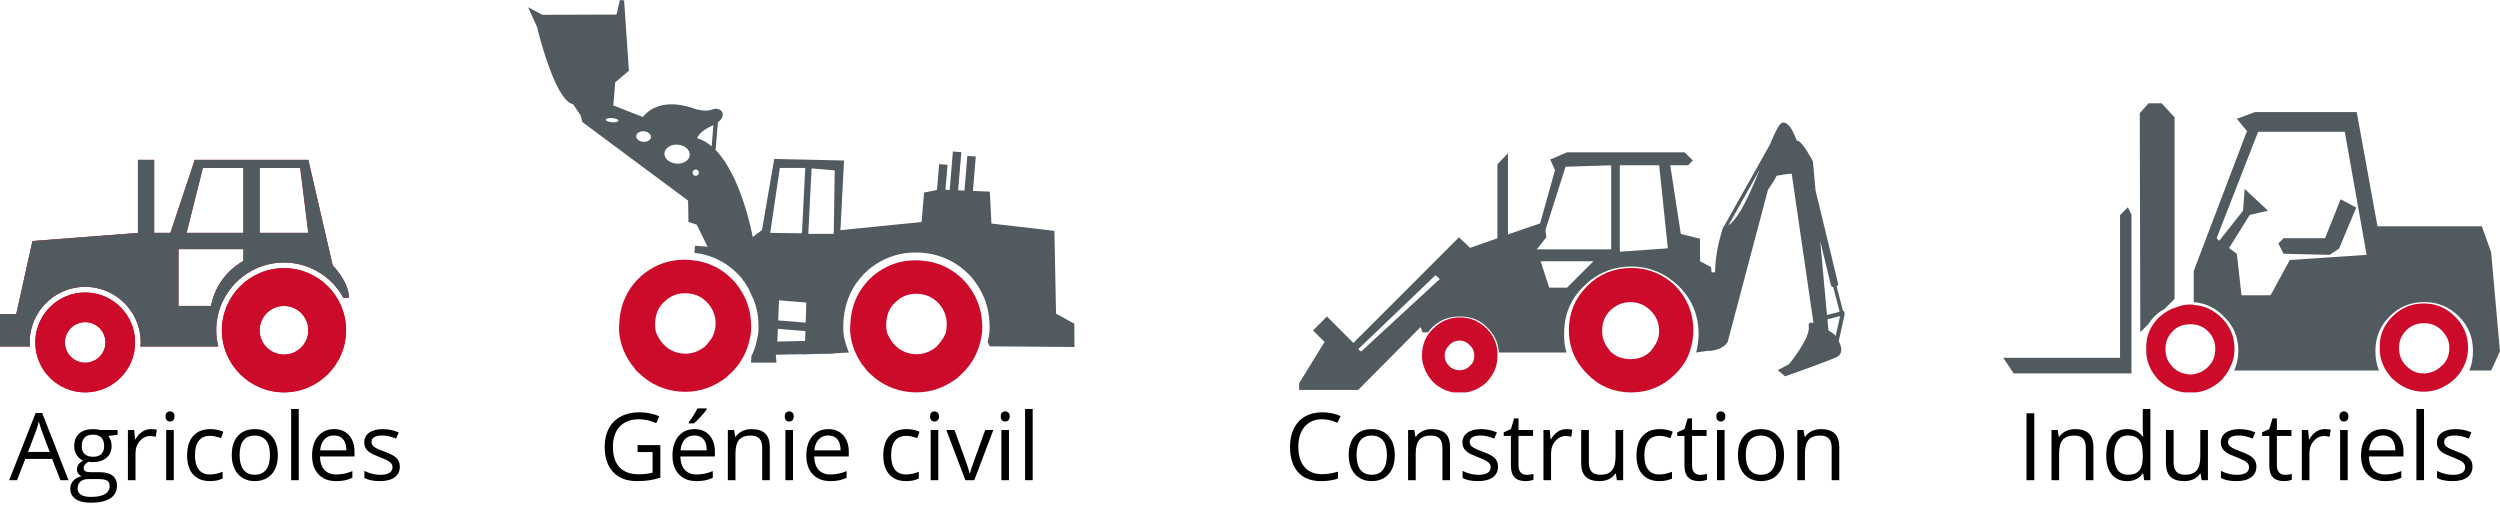 <?xml version="1.0" encoding="utf-8"?>
<!-- Generator: Adobe Illustrator 15.0.2, SVG Export Plug-In  -->
<!DOCTYPE svg PUBLIC "-//W3C//DTD SVG 1.1//EN" "http://www.w3.org/Graphics/SVG/1.1/DTD/svg11.dtd">
<svg version="1.1"
	 xmlns="http://www.w3.org/2000/svg" xmlns:xlink="http://www.w3.org/1999/xlink" xmlns:a="http://ns.adobe.com/AdobeSVGViewerExtensions/3.0/"
	 x="0px" y="0px" width="320px" height="65px" viewBox="0 0 320 65" overflow="visible" enable-background="new 0 0 320 65"
	 xml:space="preserve">
<defs>
</defs>
<g display="none">
	<defs>
		<rect id="SVGID_51_" y="20.465" width="44.661" height="29.758"/>
	</defs>
	<clipPath id="SVGID_52_" display="inline">
		<use xlink:href="#SVGID_51_"  display="none" overflow="visible"/>
	</clipPath>
	<path clip-path="url(#SVGID_52_)" fill="#D50516" d="M10.907,46.426c-1.436,0-2.599-1.162-2.599-2.593
		c0-1.437,1.163-2.599,2.599-2.599c1.434,0,2.595,1.162,2.595,2.599C13.502,45.264,12.341,46.426,10.907,46.426 M10.907,37.439
		c-3.524,0-6.392,2.867-6.392,6.394c0,3.524,2.866,6.39,6.392,6.39c3.521,0,6.386-2.865,6.386-6.39S14.429,37.439,10.907,37.439"/>
</g>
<g display="none">
	<defs>
		<rect id="SVGID_50_" y="20.465" width="44.661" height="29.758"/>
	</defs>
	<clipPath id="SVGID_53_" display="inline">
		<use xlink:href="#SVGID_50_"  display="none" overflow="visible"/>
	</clipPath>
	<path clip-path="url(#SVGID_53_)" fill="#D50516" d="M22.848,39.157v-7.269h8.31l-0.006,1.529c0,0-3.337,1.591-4.146,5.739
		L22.848,39.157L22.848,39.157z M25.964,21.504h5.191v8.305h-7.271L25.964,21.504z M33.235,21.504h5.192l1.034,8.305h-6.228
		L33.235,21.504L33.235,21.504z M36.351,33.604c3.276,0,6.134,1.83,7.609,4.516h0.701c0-2.078-2.078-4.155-2.078-4.155
		l-3.117-13.498H24.927l-3.12,9.344h-2.074v-9.344h-2.074v9.344L4.155,30.85l-2.076,9.345H0v4.152h3.849
		c-0.014-0.174-0.055-0.339-0.055-0.516c0-3.924,3.19-7.117,7.11-7.117c3.921,0,7.111,3.193,7.111,7.117
		c0,0.177-0.038,0.342-0.055,0.516h9.979c-0.162-0.666-0.261-1.357-0.261-2.08C27.681,37.495,31.569,33.604,36.351,33.604"/>
</g>
<g display="none">
	<defs>
		<rect id="SVGID_49_" y="20.465" width="44.661" height="29.758"/>
	</defs>
	<clipPath id="SVGID_54_" display="inline">
		<use xlink:href="#SVGID_49_"  display="none" overflow="visible"/>
	</clipPath>
	<path clip-path="url(#SVGID_54_)" fill="#D50516" d="M36.351,45.389c-1.721,0-3.119-1.396-3.119-3.117
		c0-1.715,1.398-3.113,3.119-3.113c1.72,0,3.115,1.398,3.115,3.113C39.466,43.991,38.069,45.389,36.351,45.389 M36.351,34.324
		c-4.384,0-7.947,3.564-7.947,7.945c0,4.386,3.563,7.949,7.947,7.949c4.386,0,7.946-3.563,7.946-7.949
		C44.297,37.889,40.735,34.324,36.351,34.324"/>
</g>
<g display="none">
	<defs>
		<rect id="SVGID_48_" y="20.465" width="44.661" height="29.758"/>
	</defs>
	<clipPath id="SVGID_55_" display="inline">
		<use xlink:href="#SVGID_48_"  display="none" overflow="visible"/>
	</clipPath>
	<path clip-path="url(#SVGID_55_)" fill="#CC0B2A" d="M10.907,46.426c-1.436,0-2.599-1.162-2.599-2.593
		c0-1.437,1.163-2.599,2.599-2.599c1.434,0,2.595,1.162,2.595,2.599C13.502,45.264,12.341,46.426,10.907,46.426 M10.907,37.439
		c-3.524,0-6.392,2.867-6.392,6.394c0,3.524,2.866,6.39,6.392,6.39c3.521,0,6.386-2.865,6.386-6.39S14.429,37.439,10.907,37.439"/>
</g>
<g display="none">
	<defs>
		<rect id="SVGID_47_" y="20.465" width="44.661" height="29.758"/>
	</defs>
	<clipPath id="SVGID_56_" display="inline">
		<use xlink:href="#SVGID_47_"  display="none" overflow="visible"/>
	</clipPath>
	<path clip-path="url(#SVGID_56_)" fill="#505A5F" d="M22.848,39.157v-7.269h8.31l-0.006,1.529c0,0-3.337,1.591-4.146,5.739
		L22.848,39.157L22.848,39.157z M25.964,21.504h5.191v8.305h-7.271L25.964,21.504z M33.235,21.504h5.192l1.034,8.305h-6.228
		L33.235,21.504L33.235,21.504z M36.351,33.604c3.276,0,6.134,1.83,7.609,4.516h0.701c0-2.078-2.078-4.155-2.078-4.155
		l-3.117-13.498H24.927l-3.12,9.344h-2.074v-9.344h-2.074v9.344L4.155,30.85l-2.076,9.345H0v4.152h3.849
		c-0.014-0.174-0.055-0.339-0.055-0.516c0-3.924,3.19-7.117,7.11-7.117c3.921,0,7.111,3.193,7.111,7.117
		c0,0.177-0.038,0.342-0.055,0.516h9.979c-0.162-0.666-0.261-1.357-0.261-2.08C27.681,37.495,31.569,33.604,36.351,33.604"/>
</g>
<g display="none">
	<defs>
		<rect id="SVGID_46_" y="20.465" width="44.661" height="29.758"/>
	</defs>
	<clipPath id="SVGID_57_" display="inline">
		<use xlink:href="#SVGID_46_"  display="none" overflow="visible"/>
	</clipPath>
	<path clip-path="url(#SVGID_57_)" fill="#CC0B2A" d="M36.351,45.389c-1.721,0-3.119-1.396-3.119-3.117
		c0-1.715,1.398-3.113,3.119-3.113c1.72,0,3.115,1.398,3.115,3.113C39.466,43.991,38.069,45.389,36.351,45.389 M36.351,34.324
		c-4.384,0-7.947,3.564-7.947,7.945c0,4.386,3.563,7.949,7.947,7.949c4.386,0,7.946-3.563,7.946-7.949
		C44.297,37.889,40.735,34.324,36.351,34.324"/>
</g>
<g display="none">
	<defs>
		<rect id="SVGID_45_" x="67.601" y="0.057" width="69.937" height="50.166"/>
	</defs>
	<clipPath id="SVGID_58_" display="inline">
		<use xlink:href="#SVGID_45_"  display="none" overflow="visible"/>
	</clipPath>
	<path clip-path="url(#SVGID_58_)" d="M95.818,40.943c-0.141-1.719-0.803-3.198-1.898-4.573c-1.498-1.688-3.345-2.623-5.54-2.802
		c-2.262-0.188-4.238,0.431-5.993,1.852c-1.689,1.499-2.625,3.346-2.812,5.605c-0.042,0.5-0.075,0.925-0.046,1.424
		c0.148,1.648,0.806,3.201,1.908,4.501c0.188,0.301,0.39,0.463,0.652,0.696c1.323,1.246,2.971,2.026,4.95,2.19
		c1.911,0.157,3.658-0.342,5.171-1.354c0.3-0.188,0.521-0.313,0.76-0.58c1.299-1.104,2.2-2.523,2.617-4.127
		c0.112-0.487,0.219-0.909,0.258-1.404C95.887,41.876,95.855,41.375,95.818,40.943 M92.338,41.727
		c-0.052,0.64-0.239,1.189-0.5,1.738c-0.324,0.473-0.647,0.948-1.113,1.405c-0.989,0.772-2.093,1.182-3.365,1.073
		c-1.271-0.104-2.363-0.692-3.144-1.611c-0.454-0.536-0.698-1.055-0.938-1.572c-0.167-0.586-0.189-1.154-0.14-1.794
		c0.106-1.274,0.625-2.37,1.615-3.141c0.925-0.853,2.091-1.181,3.364-1.076c1.271,0.106,2.3,0.619,3.144,1.612
		C92.042,39.281,92.441,40.451,92.338,41.727"/>
</g>
<path display="none" fill="#505A5F" d="M137.512,41.426l-2.337-1.277l-0.211-10.598l-8.062-0.937l-0.202-4.088l-2.164-0.089
	l0.364-4.399l-1.079-0.088l-0.366,4.444l-0.812-0.032l0.404-4.887l-1.078-0.087l-0.406,4.93l-0.542-0.023l0.265-3.201l-1.077-0.086
	l-0.272,3.309l-1.656,0.33l-0.311,3.773l-10.396,1.04l0.464-8.915L99.1,20.352l-1.564,9.095l-1.185,0.892
	c-0.163-0.869-1.557-7.862-4.754-11.143l0.293-3.539c1.326-1.022,0.285-2.041-0.677-1.653c-1.122,0.45-2.694-0.225-2.694-0.225
	c-4.042-1.254-5.794,0.606-6.233,1.199l-3.781-1.483l0.244-2.96l1.75-1.484l-0.613-9.003L79.344,0l-0.425,1.864l-9.5,0.03
	L67.601,0.93l1.147,2.538c0,0,2.207,9.403,4.61,9.875l0.968,1.435l0.201,0.834L88.076,25.68l0.047,2.72l1.057,0.357l1.396,2.83
	l-1.616-0.138l-0.075,0.909c2.344,0.285,4.343,1.318,5.973,3.158c0.364,0.455,0.676,0.93,0.954,1.414l0.738,1.633
	c0.244,0.703,0.429,1.431,0.491,2.209c0.042,0.498,0.075,1.072,0.028,1.643c-0.045,0.568-0.165,1.054-0.298,1.616
	c-0.145,0.552-0.354,1.079-0.597,1.593l-0.039,0.798l3.253-0.003l-0.087-1.012l3.443-0.073v0.028l1.784-0.057l2.216-0.037V45.23
	l0.926-0.053l0.991-0.052c-0.325-0.815-0.621-1.668-0.7-2.551c-0.034-0.576-0.034-1.063,0.014-1.638
	c0.214-2.599,1.271-4.722,3.215-6.443c2.021-1.637,4.279-2.349,6.884-2.136c2.521,0.209,4.643,1.287,6.369,3.229
	c1.259,1.578,2.016,3.278,2.178,5.258c0.045,0.495,0.076,1.072,0.03,1.642c-0.038,0.457-0.143,0.863-0.24,1.294l0.281,0.553
	l10.848,0.08L137.512,41.426z M78.324,15.651c-0.448-0.036-0.8-0.188-0.786-0.333c0.011-0.152,0.382-0.242,0.83-0.204
	c0.447,0.036,0.798,0.187,0.785,0.333C79.142,15.6,78.771,15.688,78.324,15.651z M82.322,18.153
	c-0.521-0.044-0.92-0.381-0.888-0.752c0.03-0.371,0.479-0.639,0.999-0.595c0.521,0.043,0.917,0.377,0.886,0.752
	C83.291,17.931,82.843,18.194,82.322,18.153z M86.567,20.944c-0.892-0.074-1.572-0.676-1.518-1.345s0.824-1.154,1.717-1.08
	c0.896,0.073,1.573,0.675,1.521,1.344C88.229,20.535,87.461,21.019,86.567,20.944z M89.017,22.503
	c-0.224-0.016-0.387-0.214-0.368-0.439c0.02-0.22,0.211-0.387,0.438-0.367c0.222,0.017,0.389,0.214,0.37,0.436
	C89.437,22.355,89.241,22.522,89.017,22.503z M89.229,17.684c0.198-0.466,0.688-1.021,1.804-1.527
	c0.104-0.047,0.192-0.095,0.283-0.143l-0.224,2.712C90.522,18.243,89.902,17.881,89.229,17.684z M103.882,21.559l2.965,0.244
	l-0.129,8.129l-3.256,0.003L103.882,21.559z M99.713,38.443l3.494,0.287l-0.079,2.57l-3.521-0.289L99.713,38.443z M99.817,21.495
	l3.254-0.002l-0.421,8.375l-4.062-0.062L99.817,21.495z M99.498,43.716l0.064-1.623l3.53,0.29l-0.038,1.258L99.498,43.716z"/>
<g display="none">
	<defs>
		<rect id="SVGID_44_" x="67.601" y="0.057" width="69.937" height="50.166"/>
	</defs>
	<clipPath id="SVGID_59_" display="inline">
		<use xlink:href="#SVGID_44_"  display="none" overflow="visible"/>
	</clipPath>
	<path clip-path="url(#SVGID_59_)" fill="#CC0B2A" d="M121.147,42.074c-0.056,0.658-0.185,0.716-0.4,1.177
		c-0.271,0.396-0.544,0.789-0.935,1.179c-0.828,0.647-1.756,0.989-2.819,0.898c-1.068-0.087-1.983-0.582-2.638-1.352
		c-0.38-0.449-0.584-0.884-0.787-1.318c-0.139-0.49-0.159-0.965-0.113-1.506c0.087-1.062,0.522-1.984,1.353-2.631
		c0.774-0.713,1.754-0.99,2.82-0.902c1.066,0.09,1.929,0.518,2.636,1.351c0.654,0.773,0.99,1.757,0.903,2.823L121.147,42.074z
		 M125.683,40.99c-0.146-1.782-0.829-3.312-1.965-4.733c-1.552-1.749-3.462-2.717-5.732-2.905c-2.347-0.192-4.388,0.45-6.205,1.92
		c-1.747,1.552-2.719,3.461-2.91,5.806c-0.044,0.513-0.078,0.95-0.048,1.469c0.154,1.706,0.832,3.313,1.973,4.664
		c0.198,0.308,0.405,0.472,0.679,0.72c1.369,1.291,3.072,2.094,5.121,2.266c1.979,0.162,3.792-0.354,5.354-1.403
		c0.308-0.194,0.537-0.324,0.785-0.601c1.347-1.144,2.277-2.613,2.707-4.273c0.118-0.504,0.228-0.939,0.271-1.451
		C125.751,41.952,125.723,41.436,125.683,40.99"/>
</g>
<g display="none">
	<defs>
		<rect id="SVGID_43_" x="67.601" y="0.057" width="69.937" height="50.166"/>
	</defs>
	<clipPath id="SVGID_60_" display="inline">
		<use xlink:href="#SVGID_43_"  display="none" overflow="visible"/>
	</clipPath>
	<path clip-path="url(#SVGID_60_)" fill="#CC0B2A" d="M96.104,40.916c-0.147-1.779-0.831-3.309-1.967-4.729
		c-1.551-1.754-3.461-2.718-5.733-2.906c-2.343-0.195-4.385,0.447-6.2,1.92c-1.75,1.551-2.722,3.465-2.914,5.804
		c-0.042,0.517-0.076,0.953-0.046,1.472c0.151,1.709,0.831,3.314,1.975,4.659c0.194,0.312,0.402,0.479,0.675,0.72
		c1.369,1.291,3.074,2.098,5.124,2.266c1.978,0.163,3.788-0.35,5.353-1.398c0.309-0.193,0.541-0.324,0.785-0.602
		c1.346-1.139,2.277-2.613,2.707-4.273c0.12-0.505,0.229-0.938,0.271-1.449C96.173,41.883,96.143,41.364,96.104,40.916
		 M91.587,41.719c-0.044,0.539-0.201,1.001-0.42,1.463c-0.271,0.396-0.543,0.788-0.934,1.176c-0.828,0.646-1.755,0.987-2.82,0.9
		s-1.981-0.581-2.636-1.352c-0.381-0.447-0.585-0.883-0.786-1.317c-0.141-0.491-0.159-0.97-0.117-1.505
		c0.089-1.062,0.523-1.988,1.354-2.633c0.775-0.712,1.754-0.989,2.822-0.904c1.066,0.092,1.929,0.52,2.634,1.355
		C91.338,39.672,91.674,40.652,91.587,41.719"/>
</g>
<g display="none">
	<defs>
		<rect id="SVGID_42_" x="166.287" y="15.685" width="69.825" height="34.538"/>
	</defs>
	<clipPath id="SVGID_61_" display="inline">
		<use xlink:href="#SVGID_42_"  display="none" overflow="visible"/>
	</clipPath>
	<path clip-path="url(#SVGID_61_)" fill="#505A5F" d="M220.06,34.859h-0.983l-0.062-0.676l-1.414-0.738v-2.888l-2.457-0.611
		l-1.353-8.79h2.276l0.61-0.613l-1.042-1.044h-15.058l-2.15,0.921l0.615,1.353l-1.905,6.818l-4.118,1.413V19.62l-1.353,1.411v9.465
		l-3.501,1.231l-1.416-1.355L173.23,43.895l-3.379-3.383l-1.785,1.783l1.477,1.477l-3.257,5.283v0.86h7.558l7.991-8.05l0.245,0.674
		h0.736c0.123-0.244,0.308-0.43,0.492-0.613c0.983-0.982,2.149-1.414,3.564-1.414c1.351,0,2.579,0.432,3.501,1.414
		c0.923,0.924,1.416,1.969,1.475,3.194h8.667c-0.246-0.736-0.309-1.536-0.309-2.396c0-2.396,0.798-4.425,2.521-6.084
		c1.659-1.658,3.688-2.518,6.083-2.518c2.335,0,4.362,0.859,6.086,2.518c1.657,1.659,2.521,3.688,2.521,6.084
		c0,0.858-0.124,1.658-0.31,2.396l1.385-0.202l0.645-2.379 M197.935,30.372l-0.122-0.921l2.581-8.111l5.839-0.184v10.757h-9.524
		L197.935,30.372z M207.337,21.156h5.038l1.108,10.631l-6.146,0.432V21.156L207.337,21.156z M198.305,36.824l-1.105-3.379h6.759
		l-3.379,3.379H198.305z M183.74,35.23l0.554,0.487L174.217,45l-0.372-0.307L183.74,35.23z"/>
</g>
<g display="none">
	<defs>
		<rect id="SVGID_41_" x="166.287" y="15.685" width="69.825" height="34.538"/>
	</defs>
	<clipPath id="SVGID_62_" display="inline">
		<use xlink:href="#SVGID_41_"  display="none" overflow="visible"/>
	</clipPath>
	<path clip-path="url(#SVGID_62_)" fill="#CC0B2A" stroke="#CC0B2A" stroke-miterlimit="10" d="M215.88,44.627
		c0.245-0.738,0.368-1.536,0.368-2.396c0-2.028-0.737-3.811-2.148-5.285c-1.478-1.41-3.259-2.15-5.287-2.15
		c-2.09,0-3.87,0.74-5.284,2.15c-1.475,1.476-2.213,3.257-2.213,5.285c0,0.859,0.125,1.658,0.369,2.396
		c0.369,1.105,0.984,2.025,1.844,2.889c1.414,1.476,3.194,2.215,5.284,2.215c2.028,0,3.811-0.739,5.287-2.215
		C214.957,46.652,215.572,45.732,215.88,44.627 M205.74,45.303c-0.188-0.244-0.307-0.428-0.491-0.676
		c-0.433-0.676-0.676-1.412-0.676-2.271c0-1.168,0.368-2.152,1.167-2.949c0.797-0.801,1.844-1.233,2.947-1.233
		c1.168,0,2.152,0.435,2.95,1.233c0.799,0.797,1.231,1.781,1.231,2.949c0,0.859-0.248,1.597-0.738,2.271
		c-0.123,0.248-0.307,0.432-0.493,0.676c-0.798,0.801-1.782,1.167-2.95,1.167C207.584,46.47,206.537,46.104,205.74,45.303"/>
</g>
<g display="none">
	<defs>
		<rect id="SVGID_40_" x="166.287" y="15.685" width="69.825" height="34.538"/>
	</defs>
	<clipPath id="SVGID_63_" display="inline">
		<use xlink:href="#SVGID_40_"  display="none" overflow="visible"/>
	</clipPath>
	<path clip-path="url(#SVGID_63_)" fill="#CC0B2A" stroke="#CC0B2A" stroke-miterlimit="10" d="M191.176,45.493v-0.372
		c-0.062-1.045-0.491-1.965-1.229-2.701c-0.859-0.861-1.904-1.293-3.073-1.293c-1.229,0-2.213,0.432-3.073,1.293
		c-0.859,0.798-1.289,1.842-1.289,3.073c0,0.489,0.061,0.92,0.244,1.35c0.186,0.616,0.555,1.167,1.045,1.722
		c0.86,0.799,1.846,1.228,3.073,1.228c1.169,0,2.214-0.429,3.073-1.228c0.492-0.555,0.858-1.104,1.044-1.722
		C191.112,46.413,191.176,45.982,191.176,45.493 M184.294,45.493h0.123c0-0.31,0.062-0.617,0.184-0.861
		c0.123-0.308,0.31-0.556,0.553-0.799c0.43-0.494,1.046-0.739,1.659-0.739c0.675,0,1.23,0.245,1.66,0.739
		c0.493,0.429,0.736,1.043,0.736,1.66c0,0.489-0.121,0.92-0.307,1.227c-0.123,0.187-0.247,0.308-0.431,0.494
		c-0.43,0.429-0.985,0.675-1.66,0.675c-0.614,0-1.229-0.246-1.659-0.675c-0.491-0.494-0.735-1.048-0.735-1.721H184.294z"/>
</g>
<g display="none">
	<defs>
		<rect id="SVGID_39_" x="166.287" y="15.685" width="69.825" height="34.538"/>
	</defs>
	<clipPath id="SVGID_64_" display="inline">
		<use xlink:href="#SVGID_39_"  display="none" overflow="visible"/>
	</clipPath>
	<path clip-path="url(#SVGID_64_)" fill="#505A5F" d="M218.493,44.919c2.089,0,2.654-1.169,2.654-1.169l2.687-10.145l2.461-9.29
		c0.517-0.802,0.928-1.367,1.107-1.815c2.092-0.385,1.938-0.243,1.938-0.243l2.783,19.077c-0.413-0.103-0.679-0.019-0.604,0.431
		c0.25,1.48-2.523,4.848-2.523,4.848l-1.447,0.769l0.939,0.787c0,0,4.808-1.69,6.498-2.41c0.99-0.423,0.743-1.376,0.371-2.093
		l0.733-3.295c0.061-0.285-0.006-0.545-0.145-0.575c-0.015-0.005-0.026-0.002-0.042,0l-0.815-3.133c0-0.004,0-0.005,0-0.009
		c0.14-0.09,0.216-0.229,0.188-0.358l-2.886-11.927l-0.337-3.718c0,0-1.417-2.72-2.008-2.623c-0.137,0.023-0.773-2.486-1.878-2.334
		c-0.396,0.052-0.966,1.229-1.647,2.864L220.6,29.089c-0.016,0.002-0.032,0.005-0.047,0.006c-0.656,2.089-1.138,4.294-1.017,7.007
		 M225.231,21.741c-1.226,3.019-2.635,6.209-3.997,7.108L225.231,21.741z M232.987,30.84l1.371,5.676
		c0.027,0.123,0.147,0.209,0.304,0.231c0,0.01,0,0.019,0.001,0.026l0.812,3.129l-1.622,0.425L232.987,30.84z M234.963,43.025
		c-0.112-0.157-0.193-0.254-0.193-0.254s-0.31-0.222-0.733-0.488l-0.126-1.406l1.622-0.426L234.963,43.025z"/>
</g>
<g display="none">
	<defs>
		<rect id="SVGID_38_" x="256.416" y="13.218" width="63.581" height="37.005"/>
	</defs>
	<clipPath id="SVGID_65_" display="inline">
		<use xlink:href="#SVGID_38_"  display="none" overflow="visible"/>
	</clipPath>
	<path clip-path="url(#SVGID_65_)" fill="#505A5F" d="M276.68,13.218h-1.66l-1.129,1.261l0.066,28.037l1.062-1.062
		c0.2-0.333,0.466-0.663,0.73-0.93c0.396-0.399,0.8-0.729,1.264-0.931l1.329-1.329V15.012L276.68,13.218z"/>
</g>
<g display="none">
	<defs>
		<rect id="SVGID_37_" x="256.416" y="13.218" width="63.581" height="37.005"/>
	</defs>
	<clipPath id="SVGID_66_" display="inline">
		<use xlink:href="#SVGID_37_"  display="none" overflow="visible"/>
	</clipPath>
	<path clip-path="url(#SVGID_66_)" fill="#505A5F" d="M286.314,15.208l1.327,1.6v0.063h-0.066l-6.776,17.807v3.987
		c1.462,0.132,2.793,0.726,3.854,1.856c1.263,1.196,1.856,2.66,1.856,4.386c0,0.931-0.195,1.729-0.53,2.524h18.537
		c-0.33-0.796-0.463-1.595-0.463-2.524c0-1.726,0.596-3.188,1.794-4.386c1.262-1.264,2.72-1.856,4.451-1.856
		c1.728,0,3.189,0.594,4.45,1.856c1.195,1.196,1.792,2.66,1.792,4.386c0,0.931-0.134,1.729-0.463,2.524h2.789l1.129-2.457
		l-1.129-12.689l-1.194-3.323h-13.355l-2.656-14.615h-13.023L286.314,15.208z M290.303,26.969l-2.99-2.788l-0.202,2.788
		l-3.055,3.855l-0.332-0.333l5.314-13.62h11.096l2.791,15.747l-9.832,0.661l-2.459,4.517h-3.722l-0.598-5.312l-0.999-0.731
		l2.658-4.251L290.303,26.969z"/>
</g>
<polygon display="none" fill="#505A5F" points="301.597,26.572 299.601,25.507 297.609,30.491 292.294,30.491 291.628,31.156 
	292.294,32.483 298.205,32.618 299.402,31.821 "/>
<g display="none">
	<defs>
		<rect id="SVGID_36_" x="256.416" y="13.218" width="63.581" height="37.005"/>
	</defs>
	<clipPath id="SVGID_67_" display="inline">
		<use xlink:href="#SVGID_36_"  display="none" overflow="visible"/>
	</clipPath>
	<path clip-path="url(#SVGID_67_)" fill="#CC0B2A" stroke="#CC0B2A" stroke-miterlimit="10" d="M313.887,40.87
		c-1.062-1.062-2.259-1.527-3.655-1.527c-1.395,0-2.59,0.466-3.653,1.527c-0.997,0.998-1.526,2.19-1.463,3.588
		c-0.063,0.933,0.201,1.728,0.602,2.522c0.266,0.399,0.53,0.797,0.861,1.131c1.063,0.994,2.26,1.527,3.653,1.527
		c1.396,0,2.593-0.533,3.655-1.527c0.333-0.334,0.667-0.73,0.863-1.131c0.463-0.797,0.66-1.592,0.66-2.522
		C315.41,43.062,314.885,41.868,313.887,40.87 M312.888,41.934c0.729,0.73,1.13,1.596,1.13,2.59c0,0.931-0.265,1.662-0.794,2.328
		c-0.133,0.129-0.199,0.264-0.336,0.332c-0.729,0.729-1.59,1.062-2.588,1.127c-0.068-0.064-0.068-0.064-0.068,0H310.1
		c-0.932-0.064-1.729-0.396-2.458-1.127c-0.729-0.731-1.063-1.596-1.063-2.66c0-0.994,0.334-1.858,1.063-2.59
		c0.729-0.731,1.593-1.062,2.658-1.062C311.298,40.87,312.159,41.201,312.888,41.934"/>
</g>
<g display="none">
	<defs>
		<rect id="SVGID_35_" x="256.416" y="13.218" width="63.581" height="37.005"/>
	</defs>
	<clipPath id="SVGID_68_" display="inline">
		<use xlink:href="#SVGID_35_"  display="none" overflow="visible"/>
	</clipPath>
	<path clip-path="url(#SVGID_68_)" fill="#CC0B2A" stroke="#CC0B2A" stroke-miterlimit="10" d="M285.518,44.655
		c0-1.462-0.533-2.655-1.53-3.653c-0.929-0.863-1.926-1.395-3.188-1.459c-0.134-0.066-0.265-0.066-0.464-0.066
		c-0.6,0-1.131,0.131-1.599,0.332c-0.795,0.199-1.459,0.661-2.059,1.193c-0.996,0.998-1.529,2.191-1.46,3.653
		c-0.069,1.396,0.464,2.591,1.46,3.655c1.062,0.996,2.261,1.461,3.656,1.461c1.394,0,2.59-0.465,3.65-1.461
		c0.398-0.468,0.732-0.86,0.934-1.33C285.316,46.249,285.518,45.521,285.518,44.655 M282.991,42.064
		c0.73,0.729,1.064,1.596,1.064,2.591c0,1.063-0.334,1.928-1.064,2.657c-0.729,0.731-1.595,1.062-2.592,1.133
		c-1.061-0.069-1.993-0.4-2.657-1.133c-0.731-0.729-1.062-1.594-1.062-2.657c0-0.995,0.331-1.861,1.062-2.591
		c0.665-0.73,1.598-1.062,2.657-1.062C281.396,41.002,282.264,41.334,282.991,42.064"/>
</g>
<polygon display="none" fill="#505A5F" points="271.366,27.532 271.366,45.802 256.417,45.802 257.744,47.795 272.828,47.795 
	272.828,27.464 272.362,26.535 "/>
<path display="none" d="M6.562,64.281l-1.065-2.725H2.062l-1.055,2.725H0.001l3.387-8.602h0.838l3.369,8.602H6.562z M5.187,60.66
	l-0.997-2.654c-0.129-0.336-0.262-0.748-0.397-1.236c-0.086,0.375-0.209,0.787-0.369,1.236L2.415,60.66H5.187z"/>
<path display="none" d="M13.605,62.002c0,0.754-0.272,1.342-0.819,1.764c-0.548,0.422-1.289,0.633-2.228,0.633
	c-1.016,0-1.797-0.131-2.344-0.393v-0.961c0.352,0.148,0.734,0.266,1.147,0.352c0.414,0.086,0.824,0.129,1.23,0.129
	c0.664,0,1.164-0.125,1.5-0.377s0.504-0.604,0.504-1.053c0-0.297-0.06-0.539-0.179-0.729s-0.318-0.364-0.599-0.524
	c-0.279-0.159-0.703-0.342-1.273-0.545c-0.797-0.284-1.366-0.623-1.708-1.014c-0.342-0.392-0.513-0.9-0.513-1.529
	c0-0.659,0.248-1.187,0.743-1.575c0.496-0.391,1.152-0.587,1.97-0.587c0.852,0,1.635,0.156,2.35,0.47l-0.311,0.867
	c-0.707-0.298-1.396-0.445-2.062-0.445c-0.527,0-0.938,0.113-1.236,0.34c-0.297,0.227-0.444,0.541-0.444,0.943
	c0,0.297,0.055,0.539,0.164,0.729c0.108,0.189,0.294,0.363,0.554,0.521c0.26,0.157,0.657,0.332,1.192,0.523
	c0.897,0.32,1.517,0.664,1.854,1.031S13.605,61.416,13.605,62.002z"/>
<path display="none" d="M86.359,64.281h-4.774v-8.566h4.774V56.6h-3.778v2.76h3.551v0.88h-3.551v3.151h3.778V64.281z"/>
<path display="none" d="M92.05,64.281l-2.906-7.594h-0.047c0.055,0.602,0.082,1.315,0.082,2.145v5.449h-0.92v-8.566h1.5l2.713,7.066
	h0.047l2.736-7.066h1.488v8.566h-0.996v-5.521c0-0.633,0.026-1.319,0.082-2.062h-0.047l-2.931,7.582H92.05z"/>
<path display="none" d="M171.462,64.281l-2.906-7.594h-0.047c0.055,0.602,0.082,1.315,0.082,2.145v5.449h-0.92v-8.566h1.5
	l2.713,7.066h0.047l2.736-7.066h1.487v8.566h-0.995v-5.521c0-0.633,0.026-1.319,0.082-2.062h-0.048l-2.93,7.582H171.462z"/>
<path display="none" d="M183.937,58.211c0,0.867-0.296,1.534-0.888,2.001c-0.592,0.468-1.438,0.7-2.54,0.7h-1.008v3.369h-0.996
	v-8.566h2.221C182.866,55.715,183.937,56.547,183.937,58.211z M179.501,60.057h0.896c0.883,0,1.521-0.143,1.916-0.428
	c0.396-0.285,0.592-0.742,0.592-1.371c0-0.566-0.186-0.988-0.557-1.266c-0.371-0.278-0.949-0.416-1.734-0.416h-1.112V60.057
	L179.501,60.057z"/>
<path display="none" d="M188.366,64.281h-0.996V56.6h-2.713v-0.885h6.422V56.6h-2.713V64.281z"/>
<path display="none" d="M257.829,64.281v-8.566h0.996v8.566H257.829z"/>
<path display="none" d="M267.866,64.281h-1.138l-4.682-7.189H262c0.062,0.844,0.094,1.617,0.094,2.32v4.869h-0.92v-8.566h1.125
	l4.67,7.16h0.047c-0.008-0.105-0.024-0.443-0.053-1.018c-0.028-0.572-0.037-0.98-0.029-1.228v-4.916h0.933V64.281z"/>
<path display="none" d="M277.06,59.916c0,1.414-0.384,2.495-1.15,3.243c-0.768,0.748-1.872,1.122-3.313,1.122h-2.373v-8.566h2.625
	c1.332,0,2.367,0.369,3.105,1.107C276.69,57.561,277.06,58.592,277.06,59.916z M276.005,59.951c0-1.117-0.28-1.959-0.841-2.525
	c-0.562-0.566-1.395-0.85-2.499-0.85h-1.447v6.844h1.213c1.188,0,2.08-0.292,2.678-0.876
	C275.707,61.96,276.005,61.096,276.005,59.951z"/>
<path display="none" d="M285.438,55.715v5.543c0,0.977-0.295,1.744-0.885,2.303c-0.59,0.56-1.4,0.838-2.432,0.838
	c-1.032,0-1.829-0.28-2.395-0.844c-0.564-0.562-0.847-1.336-0.847-2.32v-5.52h0.996v5.59c0,0.715,0.194,1.264,0.586,1.646
	c0.391,0.382,0.965,0.574,1.723,0.574c0.723,0,1.279-0.192,1.67-0.577c0.392-0.386,0.586-0.938,0.586-1.655v-5.578H285.438z"/>
<path display="none" d="M292.54,62.002c0,0.754-0.273,1.342-0.82,1.764s-1.289,0.633-2.227,0.633c-1.017,0-1.798-0.131-2.345-0.393
	v-0.961c0.353,0.148,0.734,0.266,1.148,0.352s0.824,0.129,1.229,0.129c0.664,0,1.164-0.125,1.5-0.377s0.505-0.604,0.505-1.053
	c0-0.297-0.061-0.539-0.18-0.729s-0.317-0.364-0.598-0.524c-0.28-0.159-0.704-0.342-1.274-0.545
	c-0.797-0.284-1.365-0.623-1.708-1.014c-0.342-0.392-0.513-0.9-0.513-1.529c0-0.659,0.248-1.187,0.744-1.575
	c0.496-0.391,1.152-0.587,1.969-0.587c0.853,0,1.635,0.156,2.351,0.47l-0.312,0.867c-0.707-0.298-1.395-0.445-2.062-0.445
	c-0.527,0-0.939,0.113-1.236,0.34s-0.445,0.541-0.445,0.943c0,0.297,0.056,0.539,0.164,0.729c0.109,0.189,0.294,0.363,0.554,0.521
	c0.261,0.157,0.657,0.332,1.192,0.523c0.898,0.32,1.517,0.664,1.854,1.031C292.369,60.939,292.54,61.416,292.54,62.002z"/>
<path display="none" d="M296.929,64.281h-0.996V56.6h-2.713v-0.885h6.422V56.6h-2.713V64.281L296.929,64.281z"/>
<path display="none" d="M301.927,60.719v3.562h-0.996v-8.566h2.35c1.051,0,1.827,0.201,2.329,0.604
	c0.502,0.404,0.753,1.009,0.753,1.816c0,1.133-0.574,1.898-1.723,2.297l2.326,3.851h-1.179l-2.073-3.562L301.927,60.719
	L301.927,60.719z M301.927,59.863h1.364c0.703,0,1.22-0.141,1.548-0.42c0.327-0.278,0.491-0.697,0.491-1.256
	c0-0.566-0.167-0.976-0.501-1.226s-0.869-0.375-1.607-0.375h-1.295V59.863L301.927,59.863z"/>
<path display="none" d="M308.349,64.281v-8.566h0.996v8.566H308.349z"/>
<path display="none" d="M316.47,64.281h-4.775v-8.566h4.775V56.6h-3.779v2.76h3.551v0.88h-3.551v3.151h3.779V64.281z"/>
<g display="none">
	<defs>
		<rect id="SVGID_34_" y="20.465" width="44.661" height="29.758"/>
	</defs>
	<clipPath id="SVGID_69_" display="inline">
		<use xlink:href="#SVGID_34_"  display="none" overflow="visible"/>
	</clipPath>
	<path clip-path="url(#SVGID_69_)" fill="#D50516" d="M10.907,46.426c-1.436,0-2.599-1.162-2.599-2.593
		c0-1.437,1.163-2.599,2.599-2.599c1.434,0,2.595,1.162,2.595,2.599C13.502,45.264,12.341,46.426,10.907,46.426 M10.907,37.439
		c-3.524,0-6.392,2.867-6.392,6.394c0,3.524,2.866,6.39,6.392,6.39c3.521,0,6.386-2.865,6.386-6.39S14.429,37.439,10.907,37.439"/>
</g>
<g display="none">
	<defs>
		<rect id="SVGID_33_" y="20.465" width="44.661" height="29.758"/>
	</defs>
	<clipPath id="SVGID_70_" display="inline">
		<use xlink:href="#SVGID_33_"  display="none" overflow="visible"/>
	</clipPath>
	<path clip-path="url(#SVGID_70_)" fill="#D50516" d="M22.848,39.157v-7.269h8.31l-0.006,1.529c0,0-3.337,1.591-4.146,5.739
		L22.848,39.157L22.848,39.157z M25.964,21.504h5.191v8.305h-7.271L25.964,21.504z M33.235,21.504h5.192l1.034,8.305h-6.228
		L33.235,21.504L33.235,21.504z M36.351,33.604c3.276,0,6.134,1.83,7.609,4.516h0.701c0-2.078-2.078-4.155-2.078-4.155
		l-3.117-13.498H24.927l-3.12,9.344h-2.074v-9.344h-2.074v9.344L4.155,30.85l-2.076,9.345H0v4.152h3.849
		c-0.014-0.174-0.055-0.339-0.055-0.516c0-3.924,3.19-7.117,7.11-7.117c3.921,0,7.111,3.193,7.111,7.117
		c0,0.177-0.038,0.342-0.055,0.516h9.979c-0.162-0.666-0.261-1.357-0.261-2.08C27.681,37.495,31.569,33.604,36.351,33.604"/>
</g>
<g display="none">
	<defs>
		<rect id="SVGID_32_" y="20.465" width="44.661" height="29.758"/>
	</defs>
	<clipPath id="SVGID_71_" display="inline">
		<use xlink:href="#SVGID_32_"  display="none" overflow="visible"/>
	</clipPath>
	<path clip-path="url(#SVGID_71_)" fill="#D50516" d="M36.351,45.389c-1.721,0-3.119-1.396-3.119-3.117
		c0-1.715,1.398-3.113,3.119-3.113c1.72,0,3.115,1.398,3.115,3.113C39.466,43.991,38.069,45.389,36.351,45.389 M36.351,34.324
		c-4.384,0-7.947,3.564-7.947,7.945c0,4.386,3.563,7.949,7.947,7.949c4.386,0,7.946-3.563,7.946-7.949
		C44.297,37.889,40.735,34.324,36.351,34.324"/>
</g>
<g display="none">
	<defs>
		<rect id="SVGID_31_" y="20.465" width="44.661" height="29.758"/>
	</defs>
	<clipPath id="SVGID_72_" display="inline">
		<use xlink:href="#SVGID_31_"  display="none" overflow="visible"/>
	</clipPath>
	<path clip-path="url(#SVGID_72_)" fill="#CC0B2A" d="M10.907,46.426c-1.436,0-2.599-1.162-2.599-2.593
		c0-1.437,1.163-2.599,2.599-2.599c1.434,0,2.595,1.162,2.595,2.599C13.502,45.264,12.341,46.426,10.907,46.426 M10.907,37.439
		c-3.524,0-6.392,2.867-6.392,6.394c0,3.524,2.866,6.39,6.392,6.39c3.521,0,6.386-2.865,6.386-6.39S14.429,37.439,10.907,37.439"/>
</g>
<g display="none">
	<defs>
		<rect id="SVGID_30_" y="20.465" width="44.661" height="29.758"/>
	</defs>
	<clipPath id="SVGID_73_" display="inline">
		<use xlink:href="#SVGID_30_"  display="none" overflow="visible"/>
	</clipPath>
	<path clip-path="url(#SVGID_73_)" fill="#505A5F" d="M22.848,39.157v-7.269h8.31l-0.006,1.529c0,0-3.337,1.591-4.146,5.739
		L22.848,39.157L22.848,39.157z M25.964,21.504h5.191v8.305h-7.271L25.964,21.504z M33.235,21.504h5.192l1.034,8.305h-6.228
		L33.235,21.504L33.235,21.504z M36.351,33.604c3.276,0,6.134,1.83,7.609,4.516h0.701c0-2.078-2.078-4.155-2.078-4.155
		l-3.117-13.498H24.927l-3.12,9.344h-2.074v-9.344h-2.074v9.344L4.155,30.85l-2.076,9.345H0v4.152h3.849
		c-0.014-0.174-0.055-0.339-0.055-0.516c0-3.924,3.19-7.117,7.11-7.117c3.921,0,7.111,3.193,7.111,7.117
		c0,0.177-0.038,0.342-0.055,0.516h9.979c-0.162-0.666-0.261-1.357-0.261-2.08C27.681,37.495,31.569,33.604,36.351,33.604"/>
</g>
<g display="none">
	<defs>
		<rect id="SVGID_29_" y="20.465" width="44.661" height="29.758"/>
	</defs>
	<clipPath id="SVGID_74_" display="inline">
		<use xlink:href="#SVGID_29_"  display="none" overflow="visible"/>
	</clipPath>
	<path clip-path="url(#SVGID_74_)" fill="#CC0B2A" d="M36.351,45.389c-1.721,0-3.119-1.396-3.119-3.117
		c0-1.715,1.398-3.113,3.119-3.113c1.72,0,3.115,1.398,3.115,3.113C39.466,43.991,38.069,45.389,36.351,45.389 M36.351,34.324
		c-4.384,0-7.947,3.564-7.947,7.945c0,4.386,3.563,7.949,7.947,7.949c4.386,0,7.946-3.563,7.946-7.949
		C44.297,37.889,40.735,34.324,36.351,34.324"/>
</g>
<g display="none">
	<defs>
		<rect id="SVGID_28_" x="67.601" y="0.057" width="69.937" height="50.166"/>
	</defs>
	<clipPath id="SVGID_75_" display="inline">
		<use xlink:href="#SVGID_28_"  display="none" overflow="visible"/>
	</clipPath>
	<path clip-path="url(#SVGID_75_)" d="M95.818,40.943c-0.141-1.719-0.803-3.198-1.898-4.573c-1.498-1.688-3.345-2.623-5.54-2.802
		c-2.262-0.188-4.238,0.431-5.993,1.852c-1.689,1.499-2.625,3.346-2.812,5.605c-0.042,0.5-0.075,0.925-0.046,1.424
		c0.148,1.648,0.806,3.201,1.908,4.501c0.188,0.301,0.39,0.463,0.652,0.696c1.323,1.246,2.971,2.026,4.95,2.19
		c1.911,0.157,3.658-0.342,5.171-1.354c0.3-0.188,0.521-0.313,0.76-0.58c1.299-1.104,2.2-2.523,2.617-4.127
		c0.112-0.487,0.219-0.909,0.258-1.404C95.887,41.876,95.855,41.375,95.818,40.943 M92.338,41.727
		c-0.052,0.64-0.239,1.189-0.5,1.738c-0.324,0.473-0.647,0.948-1.113,1.405c-0.989,0.772-2.093,1.182-3.365,1.073
		c-1.271-0.104-2.363-0.692-3.144-1.611c-0.454-0.536-0.698-1.055-0.938-1.572c-0.167-0.586-0.189-1.154-0.14-1.794
		c0.106-1.274,0.625-2.37,1.615-3.141c0.925-0.853,2.091-1.181,3.364-1.076c1.271,0.106,2.3,0.619,3.144,1.612
		C92.042,39.281,92.441,40.451,92.338,41.727"/>
</g>
<path display="none" fill="#505A5F" d="M137.512,41.426l-2.337-1.277l-0.211-10.598l-8.062-0.937l-0.202-4.088l-2.164-0.089
	l0.364-4.399l-1.079-0.088l-0.366,4.444l-0.812-0.032l0.404-4.887l-1.078-0.087l-0.406,4.93l-0.542-0.023l0.265-3.201l-1.077-0.086
	l-0.272,3.309l-1.656,0.33l-0.311,3.773l-10.396,1.04l0.464-8.915L99.1,20.352l-1.564,9.095l-1.185,0.892
	c-0.163-0.869-1.557-7.862-4.754-11.143l0.293-3.539c1.326-1.022,0.285-2.041-0.677-1.653c-1.122,0.45-2.694-0.225-2.694-0.225
	c-4.042-1.254-5.794,0.606-6.233,1.199l-3.781-1.483l0.244-2.96l1.75-1.484l-0.613-9.003L79.344,0l-0.425,1.864l-9.5,0.03
	L67.601,0.93l1.147,2.538c0,0,2.207,9.403,4.61,9.875l0.968,1.435l0.201,0.834L88.076,25.68l0.047,2.72l1.057,0.357l1.396,2.83
	l-1.616-0.138l-0.075,0.909c2.344,0.285,4.343,1.318,5.973,3.158c0.364,0.455,0.676,0.93,0.954,1.414l0.738,1.633
	c0.244,0.703,0.429,1.431,0.491,2.209c0.042,0.498,0.075,1.072,0.028,1.643c-0.045,0.568-0.165,1.054-0.298,1.616
	c-0.145,0.552-0.354,1.079-0.597,1.593l-0.039,0.798l3.253-0.003l-0.087-1.012l3.443-0.073v0.028l1.784-0.057l2.216-0.037V45.23
	l0.926-0.053l0.991-0.052c-0.325-0.815-0.621-1.668-0.7-2.551c-0.034-0.576-0.034-1.063,0.014-1.638
	c0.214-2.599,1.271-4.722,3.215-6.443c2.021-1.637,4.279-2.349,6.884-2.136c2.521,0.209,4.643,1.287,6.369,3.229
	c1.259,1.578,2.016,3.278,2.178,5.258c0.045,0.495,0.076,1.072,0.03,1.642c-0.038,0.457-0.143,0.863-0.24,1.294l0.281,0.553
	l10.848,0.08L137.512,41.426z M78.324,15.651c-0.448-0.036-0.8-0.188-0.786-0.333c0.011-0.152,0.382-0.242,0.83-0.204
	c0.447,0.036,0.798,0.187,0.785,0.333C79.142,15.6,78.771,15.688,78.324,15.651z M82.322,18.153
	c-0.521-0.044-0.92-0.381-0.888-0.752c0.03-0.371,0.479-0.639,0.999-0.595c0.521,0.043,0.917,0.377,0.886,0.752
	C83.291,17.931,82.843,18.194,82.322,18.153z M86.567,20.944c-0.892-0.074-1.572-0.676-1.518-1.345s0.824-1.154,1.717-1.08
	c0.896,0.073,1.573,0.675,1.521,1.344C88.229,20.535,87.461,21.019,86.567,20.944z M89.017,22.503
	c-0.224-0.016-0.387-0.214-0.368-0.439c0.02-0.22,0.211-0.387,0.438-0.367c0.222,0.017,0.389,0.214,0.37,0.436
	C89.437,22.355,89.241,22.522,89.017,22.503z M89.229,17.684c0.198-0.466,0.688-1.021,1.804-1.527
	c0.104-0.047,0.192-0.095,0.283-0.143l-0.224,2.712C90.522,18.243,89.902,17.881,89.229,17.684z M103.882,21.559l2.965,0.244
	l-0.129,8.129l-3.256,0.003L103.882,21.559z M99.713,38.443l3.494,0.287l-0.079,2.57l-3.521-0.289L99.713,38.443z M99.817,21.495
	l3.254-0.002l-0.421,8.375l-4.062-0.062L99.817,21.495z M99.498,43.716l0.064-1.623l3.53,0.29l-0.038,1.258L99.498,43.716z"/>
<g display="none">
	<defs>
		<rect id="SVGID_27_" x="67.601" y="0.057" width="69.937" height="50.166"/>
	</defs>
	<clipPath id="SVGID_76_" display="inline">
		<use xlink:href="#SVGID_27_"  display="none" overflow="visible"/>
	</clipPath>
	<path clip-path="url(#SVGID_76_)" fill="#CC0B2A" d="M121.147,42.074c-0.056,0.658-0.185,0.716-0.4,1.177
		c-0.271,0.396-0.544,0.789-0.935,1.179c-0.828,0.647-1.756,0.989-2.819,0.898c-1.068-0.087-1.983-0.582-2.638-1.352
		c-0.38-0.449-0.584-0.884-0.787-1.318c-0.139-0.49-0.159-0.965-0.113-1.506c0.087-1.062,0.522-1.984,1.353-2.631
		c0.774-0.713,1.754-0.99,2.82-0.902c1.066,0.09,1.929,0.518,2.636,1.351c0.654,0.773,0.99,1.757,0.903,2.823L121.147,42.074z
		 M125.683,40.99c-0.146-1.782-0.829-3.312-1.965-4.733c-1.552-1.749-3.462-2.717-5.732-2.905c-2.347-0.192-4.388,0.45-6.205,1.92
		c-1.747,1.552-2.719,3.461-2.91,5.806c-0.044,0.513-0.078,0.95-0.048,1.469c0.154,1.706,0.832,3.313,1.973,4.664
		c0.198,0.308,0.405,0.472,0.679,0.72c1.369,1.291,3.072,2.094,5.121,2.266c1.979,0.162,3.792-0.354,5.354-1.403
		c0.308-0.194,0.537-0.324,0.785-0.601c1.347-1.144,2.277-2.613,2.707-4.273c0.118-0.504,0.228-0.939,0.271-1.451
		C125.751,41.952,125.723,41.436,125.683,40.99"/>
</g>
<g display="none">
	<defs>
		<rect id="SVGID_26_" x="67.601" y="0.057" width="69.937" height="50.166"/>
	</defs>
	<clipPath id="SVGID_77_" display="inline">
		<use xlink:href="#SVGID_26_"  display="none" overflow="visible"/>
	</clipPath>
	<path clip-path="url(#SVGID_77_)" fill="#CC0B2A" d="M96.104,40.916c-0.147-1.779-0.831-3.309-1.967-4.729
		c-1.551-1.754-3.461-2.718-5.733-2.906c-2.343-0.195-4.385,0.447-6.2,1.92c-1.75,1.551-2.722,3.465-2.914,5.804
		c-0.042,0.517-0.076,0.953-0.046,1.472c0.151,1.709,0.831,3.314,1.975,4.659c0.194,0.312,0.402,0.479,0.675,0.72
		c1.369,1.291,3.074,2.098,5.124,2.266c1.978,0.163,3.788-0.35,5.353-1.398c0.309-0.193,0.541-0.324,0.785-0.602
		c1.346-1.139,2.277-2.613,2.707-4.273c0.12-0.505,0.229-0.938,0.271-1.449C96.173,41.883,96.143,41.364,96.104,40.916
		 M91.587,41.719c-0.044,0.539-0.201,1.001-0.42,1.463c-0.271,0.396-0.543,0.788-0.934,1.176c-0.828,0.646-1.755,0.987-2.82,0.9
		s-1.981-0.581-2.636-1.352c-0.381-0.447-0.585-0.883-0.786-1.317c-0.141-0.491-0.159-0.97-0.117-1.505
		c0.089-1.062,0.523-1.988,1.354-2.633c0.775-0.712,1.754-0.989,2.822-0.904c1.066,0.092,1.929,0.52,2.634,1.355
		C91.338,39.672,91.674,40.652,91.587,41.719"/>
</g>
<g display="none">
	<defs>
		<rect id="SVGID_25_" x="166.287" y="15.685" width="69.825" height="34.538"/>
	</defs>
	<clipPath id="SVGID_78_" display="inline">
		<use xlink:href="#SVGID_25_"  display="none" overflow="visible"/>
	</clipPath>
	<path clip-path="url(#SVGID_78_)" fill="#505A5F" d="M220.06,34.859h-0.983l-0.062-0.676l-1.414-0.738v-2.888l-2.457-0.611
		l-1.353-8.79h2.276l0.61-0.613l-1.042-1.044h-15.058l-2.15,0.921l0.615,1.353l-1.905,6.818l-4.118,1.413V19.62l-1.353,1.411v9.465
		l-3.501,1.231l-1.416-1.355L173.23,43.895l-3.379-3.383l-1.785,1.783l1.477,1.477l-3.257,5.283v0.86h7.558l7.991-8.05l0.245,0.674
		h0.736c0.123-0.244,0.308-0.43,0.492-0.613c0.983-0.982,2.149-1.414,3.564-1.414c1.351,0,2.579,0.432,3.501,1.414
		c0.923,0.924,1.416,1.969,1.475,3.194h8.667c-0.246-0.736-0.309-1.536-0.309-2.396c0-2.396,0.798-4.425,2.521-6.084
		c1.659-1.658,3.688-2.518,6.083-2.518c2.335,0,4.362,0.859,6.086,2.518c1.657,1.659,2.521,3.688,2.521,6.084
		c0,0.858-0.124,1.658-0.31,2.396l1.385-0.202l0.645-2.379 M197.935,30.372l-0.122-0.921l2.581-8.111l5.839-0.184v10.757h-9.524
		L197.935,30.372z M207.337,21.156h5.038l1.108,10.631l-6.146,0.432V21.156L207.337,21.156z M198.305,36.824l-1.105-3.379h6.759
		l-3.379,3.379H198.305z M183.74,35.23l0.554,0.487L174.217,45l-0.372-0.307L183.74,35.23z"/>
</g>
<g display="none">
	<defs>
		<rect id="SVGID_24_" x="166.287" y="15.685" width="69.825" height="34.538"/>
	</defs>
	<clipPath id="SVGID_79_" display="inline">
		<use xlink:href="#SVGID_24_"  display="none" overflow="visible"/>
	</clipPath>
	<path clip-path="url(#SVGID_79_)" fill="#CC0B2A" stroke="#CC0B2A" stroke-miterlimit="10" d="M215.88,44.627
		c0.245-0.738,0.368-1.536,0.368-2.396c0-2.028-0.737-3.811-2.148-5.285c-1.478-1.41-3.259-2.15-5.287-2.15
		c-2.09,0-3.87,0.74-5.284,2.15c-1.475,1.476-2.213,3.257-2.213,5.285c0,0.859,0.125,1.658,0.369,2.396
		c0.369,1.105,0.984,2.025,1.844,2.889c1.414,1.476,3.194,2.215,5.284,2.215c2.028,0,3.811-0.739,5.287-2.215
		C214.957,46.652,215.572,45.732,215.88,44.627 M205.74,45.303c-0.188-0.244-0.307-0.428-0.491-0.676
		c-0.433-0.676-0.676-1.412-0.676-2.271c0-1.168,0.368-2.152,1.167-2.949c0.797-0.801,1.844-1.233,2.947-1.233
		c1.168,0,2.152,0.435,2.95,1.233c0.799,0.797,1.231,1.781,1.231,2.949c0,0.859-0.248,1.597-0.738,2.271
		c-0.123,0.248-0.307,0.432-0.493,0.676c-0.798,0.801-1.782,1.167-2.95,1.167C207.584,46.47,206.537,46.104,205.74,45.303"/>
</g>
<g display="none">
	<defs>
		<rect id="SVGID_23_" x="166.287" y="15.685" width="69.825" height="34.538"/>
	</defs>
	<clipPath id="SVGID_80_" display="inline">
		<use xlink:href="#SVGID_23_"  display="none" overflow="visible"/>
	</clipPath>
	<path clip-path="url(#SVGID_80_)" fill="#CC0B2A" stroke="#CC0B2A" stroke-miterlimit="10" d="M191.176,45.493v-0.372
		c-0.062-1.045-0.491-1.965-1.229-2.701c-0.859-0.861-1.904-1.293-3.073-1.293c-1.229,0-2.213,0.432-3.073,1.293
		c-0.859,0.798-1.289,1.842-1.289,3.073c0,0.489,0.061,0.92,0.244,1.35c0.186,0.616,0.555,1.167,1.045,1.722
		c0.86,0.799,1.846,1.228,3.073,1.228c1.169,0,2.214-0.429,3.073-1.228c0.492-0.555,0.858-1.104,1.044-1.722
		C191.112,46.413,191.176,45.982,191.176,45.493 M184.294,45.493h0.123c0-0.31,0.062-0.617,0.184-0.861
		c0.123-0.308,0.31-0.556,0.553-0.799c0.43-0.494,1.046-0.739,1.659-0.739c0.675,0,1.23,0.245,1.66,0.739
		c0.493,0.429,0.736,1.043,0.736,1.66c0,0.489-0.121,0.92-0.307,1.227c-0.123,0.187-0.247,0.308-0.431,0.494
		c-0.43,0.429-0.985,0.675-1.66,0.675c-0.614,0-1.229-0.246-1.659-0.675c-0.491-0.494-0.735-1.048-0.735-1.721H184.294z"/>
</g>
<g display="none">
	<defs>
		<rect id="SVGID_22_" x="166.287" y="15.685" width="69.825" height="34.538"/>
	</defs>
	<clipPath id="SVGID_81_" display="inline">
		<use xlink:href="#SVGID_22_"  display="none" overflow="visible"/>
	</clipPath>
	<path clip-path="url(#SVGID_81_)" fill="#505A5F" d="M218.493,44.919c2.089,0,2.654-1.169,2.654-1.169l2.687-10.145l2.461-9.29
		c0.517-0.802,0.928-1.367,1.107-1.815c2.092-0.385,1.938-0.243,1.938-0.243l2.783,19.077c-0.413-0.103-0.679-0.019-0.604,0.431
		c0.25,1.48-2.523,4.848-2.523,4.848l-1.447,0.769l0.939,0.787c0,0,4.808-1.69,6.498-2.41c0.99-0.423,0.743-1.376,0.371-2.093
		l0.733-3.295c0.061-0.285-0.006-0.545-0.145-0.575c-0.015-0.005-0.026-0.002-0.042,0l-0.815-3.133c0-0.004,0-0.005,0-0.009
		c0.14-0.09,0.216-0.229,0.188-0.358l-2.886-11.927l-0.337-3.718c0,0-1.417-2.72-2.008-2.623c-0.137,0.023-0.773-2.486-1.878-2.334
		c-0.396,0.052-0.966,1.229-1.647,2.864L220.6,29.089c-0.016,0.002-0.032,0.005-0.047,0.006c-0.656,2.089-1.138,4.294-1.017,7.007
		 M225.231,21.741c-1.226,3.019-2.635,6.209-3.997,7.108L225.231,21.741z M232.987,30.84l1.371,5.676
		c0.027,0.123,0.147,0.209,0.304,0.231c0,0.01,0,0.019,0.001,0.026l0.812,3.129l-1.622,0.425L232.987,30.84z M234.963,43.025
		c-0.112-0.157-0.193-0.254-0.193-0.254s-0.31-0.222-0.733-0.488l-0.126-1.406l1.622-0.426L234.963,43.025z"/>
</g>
<g display="none">
	<defs>
		<rect id="SVGID_21_" x="256.416" y="13.218" width="63.581" height="37.005"/>
	</defs>
	<clipPath id="SVGID_82_" display="inline">
		<use xlink:href="#SVGID_21_"  display="none" overflow="visible"/>
	</clipPath>
	<path clip-path="url(#SVGID_82_)" fill="#505A5F" d="M276.68,13.218h-1.66l-1.129,1.261l0.066,28.037l1.062-1.062
		c0.2-0.333,0.466-0.663,0.73-0.93c0.396-0.399,0.8-0.729,1.264-0.931l1.329-1.329V15.012L276.68,13.218z"/>
</g>
<g display="none">
	<defs>
		<rect id="SVGID_20_" x="256.416" y="13.218" width="63.581" height="37.005"/>
	</defs>
	<clipPath id="SVGID_83_" display="inline">
		<use xlink:href="#SVGID_20_"  display="none" overflow="visible"/>
	</clipPath>
	<path clip-path="url(#SVGID_83_)" fill="#505A5F" d="M286.314,15.208l1.327,1.6v0.063h-0.066l-6.776,17.807v3.987
		c1.462,0.132,2.793,0.726,3.854,1.856c1.263,1.196,1.856,2.66,1.856,4.386c0,0.931-0.195,1.729-0.53,2.524h18.537
		c-0.33-0.796-0.463-1.595-0.463-2.524c0-1.726,0.596-3.188,1.794-4.386c1.262-1.264,2.72-1.856,4.451-1.856
		c1.728,0,3.189,0.594,4.45,1.856c1.195,1.196,1.792,2.66,1.792,4.386c0,0.931-0.134,1.729-0.463,2.524h2.789l1.129-2.457
		l-1.129-12.689l-1.194-3.323h-13.355l-2.656-14.615h-13.023L286.314,15.208z M290.303,26.969l-2.99-2.788l-0.202,2.788
		l-3.055,3.855l-0.332-0.333l5.314-13.62h11.096l2.791,15.747l-9.832,0.661l-2.459,4.517h-3.722l-0.598-5.312l-0.999-0.731
		l2.658-4.251L290.303,26.969z"/>
</g>
<polygon display="none" fill="#505A5F" points="301.597,26.572 299.601,25.507 297.609,30.491 292.294,30.491 291.628,31.156 
	292.294,32.483 298.205,32.618 299.402,31.821 "/>
<g display="none">
	<defs>
		<rect id="SVGID_19_" x="256.416" y="13.218" width="63.581" height="37.005"/>
	</defs>
	<clipPath id="SVGID_84_" display="inline">
		<use xlink:href="#SVGID_19_"  display="none" overflow="visible"/>
	</clipPath>
	<path clip-path="url(#SVGID_84_)" fill="#CC0B2A" stroke="#CC0B2A" stroke-miterlimit="10" d="M313.887,40.87
		c-1.062-1.062-2.259-1.527-3.655-1.527c-1.395,0-2.59,0.466-3.653,1.527c-0.997,0.998-1.526,2.19-1.463,3.588
		c-0.063,0.933,0.201,1.728,0.602,2.522c0.266,0.399,0.53,0.797,0.861,1.131c1.063,0.994,2.26,1.527,3.653,1.527
		c1.396,0,2.593-0.533,3.655-1.527c0.333-0.334,0.667-0.73,0.863-1.131c0.463-0.797,0.66-1.592,0.66-2.522
		C315.41,43.062,314.885,41.868,313.887,40.87 M312.888,41.934c0.729,0.73,1.13,1.596,1.13,2.59c0,0.931-0.265,1.662-0.794,2.328
		c-0.133,0.129-0.199,0.264-0.336,0.332c-0.729,0.729-1.59,1.062-2.588,1.127c-0.068-0.064-0.068-0.064-0.068,0H310.1
		c-0.932-0.064-1.729-0.396-2.458-1.127c-0.729-0.731-1.063-1.596-1.063-2.66c0-0.994,0.334-1.858,1.063-2.59
		c0.729-0.731,1.593-1.062,2.658-1.062C311.298,40.87,312.159,41.201,312.888,41.934"/>
</g>
<g display="none">
	<defs>
		<rect id="SVGID_18_" x="256.416" y="13.218" width="63.581" height="37.005"/>
	</defs>
	<clipPath id="SVGID_85_" display="inline">
		<use xlink:href="#SVGID_18_"  display="none" overflow="visible"/>
	</clipPath>
	<path clip-path="url(#SVGID_85_)" fill="#CC0B2A" stroke="#CC0B2A" stroke-miterlimit="10" d="M285.518,44.655
		c0-1.462-0.533-2.655-1.53-3.653c-0.929-0.863-1.926-1.395-3.188-1.459c-0.134-0.066-0.265-0.066-0.464-0.066
		c-0.6,0-1.131,0.131-1.599,0.332c-0.795,0.199-1.459,0.661-2.059,1.193c-0.996,0.998-1.529,2.191-1.46,3.653
		c-0.069,1.396,0.464,2.591,1.46,3.655c1.062,0.996,2.261,1.461,3.656,1.461c1.394,0,2.59-0.465,3.65-1.461
		c0.398-0.468,0.732-0.86,0.934-1.33C285.316,46.249,285.518,45.521,285.518,44.655 M282.991,42.064
		c0.73,0.729,1.064,1.596,1.064,2.591c0,1.063-0.334,1.928-1.064,2.657c-0.729,0.731-1.595,1.062-2.592,1.133
		c-1.061-0.069-1.993-0.4-2.657-1.133c-0.731-0.729-1.062-1.594-1.062-2.657c0-0.995,0.331-1.861,1.062-2.591
		c0.665-0.73,1.598-1.062,2.657-1.062C281.396,41.002,282.264,41.334,282.991,42.064"/>
</g>
<polygon display="none" fill="#505A5F" points="271.366,27.532 271.366,45.802 256.417,45.802 257.744,47.795 272.828,47.795 
	272.828,27.464 272.362,26.535 "/>
<path display="none" d="M7.737,61.465L6.67,58.74H3.237l-1.055,2.725H1.174l3.387-8.602h0.838l3.369,8.602H7.737z M6.36,57.844
	l-0.996-2.654c-0.129-0.336-0.262-0.748-0.398-1.236c-0.086,0.375-0.209,0.787-0.369,1.236l-1.008,2.654H6.36z"/>
<path display="none" d="M15.055,55.043v0.615l-1.189,0.141c0.109,0.137,0.207,0.314,0.293,0.535s0.129,0.471,0.129,0.748
	c0,0.629-0.215,1.131-0.645,1.506s-1.02,0.562-1.77,0.562c-0.191,0-0.371-0.016-0.539-0.047c-0.414,0.219-0.621,0.494-0.621,0.826
	c0,0.176,0.072,0.305,0.217,0.389s0.393,0.127,0.744,0.127h1.137c0.695,0,1.229,0.146,1.603,0.439s0.56,0.719,0.56,1.277
	c0,0.711-0.285,1.252-0.855,1.625s-1.402,0.561-2.496,0.561c-0.84,0-1.487-0.156-1.942-0.469s-0.683-0.754-0.683-1.324
	c0-0.391,0.125-0.729,0.375-1.014s0.602-0.479,1.055-0.58c-0.164-0.074-0.302-0.189-0.413-0.346s-0.167-0.338-0.167-0.545
	c0-0.234,0.062-0.439,0.188-0.615s0.322-0.346,0.592-0.51c-0.332-0.137-0.603-0.369-0.812-0.697S9.5,57.545,9.5,57.123
	c0-0.703,0.211-1.246,0.633-1.627s1.02-0.57,1.793-0.57c0.336,0,0.639,0.039,0.908,0.117H15.055z M9.934,62.543
	c0,0.348,0.146,0.611,0.439,0.791s0.713,0.27,1.26,0.27c0.816,0,1.421-0.123,1.813-0.367s0.589-0.574,0.589-0.992
	c0-0.348-0.107-0.59-0.322-0.725s-0.619-0.201-1.213-0.201h-1.166c-0.441,0-0.785,0.105-1.031,0.316S9.934,62.148,9.934,62.543z
	 M10.461,57.1c0,0.449,0.127,0.789,0.381,1.02s0.607,0.346,1.061,0.346c0.949,0,1.424-0.461,1.424-1.383
	c0-0.965-0.48-1.447-1.441-1.447c-0.457,0-0.809,0.123-1.055,0.369S10.461,56.615,10.461,57.1z"/>
<path display="none" d="M19.303,54.926c0.285,0,0.541,0.023,0.768,0.07l-0.135,0.902c-0.266-0.059-0.5-0.088-0.703-0.088
	c-0.52,0-0.964,0.211-1.333,0.633s-0.554,0.947-0.554,1.576v3.445h-0.973v-6.422h0.803l0.111,1.189h0.047
	c0.238-0.418,0.525-0.74,0.861-0.967S18.901,54.926,19.303,54.926z"/>
<path display="none" d="M21.19,53.303c0-0.223,0.055-0.387,0.164-0.49s0.246-0.154,0.41-0.154c0.156,0,0.291,0.053,0.404,0.158
	s0.17,0.268,0.17,0.486s-0.057,0.381-0.17,0.488s-0.248,0.162-0.404,0.162c-0.164,0-0.301-0.055-0.41-0.162
	S21.19,53.521,21.19,53.303z M22.245,61.465h-0.973v-6.422h0.973V61.465z"/>
<path display="none" d="M26.874,61.582c-0.93,0-1.649-0.287-2.159-0.859s-0.765-1.381-0.765-2.428c0-1.074,0.259-1.904,0.776-2.49
	s1.255-0.879,2.212-0.879c0.309,0,0.617,0.033,0.926,0.1s0.551,0.145,0.727,0.234l-0.299,0.826
	c-0.215-0.086-0.449-0.158-0.703-0.215s-0.479-0.084-0.674-0.084c-1.305,0-1.957,0.832-1.957,2.496c0,0.789,0.159,1.395,0.478,1.816
	s0.79,0.633,1.415,0.633c0.535,0,1.084-0.115,1.646-0.346v0.861C28.067,61.471,27.526,61.582,26.874,61.582z"/>
<path display="none" d="M30.934,55.043v4.166c0,0.523,0.119,0.914,0.357,1.172s0.611,0.387,1.119,0.387
	c0.672,0,1.163-0.184,1.474-0.551s0.466-0.967,0.466-1.799v-3.375h0.973v6.422H34.52l-0.141-0.861h-0.053
	c-0.199,0.316-0.476,0.559-0.829,0.727s-0.757,0.252-1.21,0.252c-0.781,0-1.366-0.186-1.755-0.557s-0.583-0.965-0.583-1.781v-4.201
	H30.934z"/>
<path display="none" d="M38.358,61.465h-0.973v-9.117h0.973V61.465z"/>
<path display="none" d="M42.495,60.779c0.172,0,0.338-0.014,0.498-0.039s0.287-0.051,0.381-0.078v0.744
	c-0.105,0.051-0.261,0.092-0.466,0.125s-0.39,0.051-0.554,0.051c-1.242,0-1.863-0.654-1.863-1.963v-3.82h-0.92V55.33l0.92-0.404
	l0.41-1.371h0.562v1.488h1.863v0.756h-1.863v3.779c0,0.387,0.092,0.684,0.275,0.891S42.174,60.779,42.495,60.779z"/>
<path display="none" d="M45.571,55.043v4.166c0,0.523,0.119,0.914,0.357,1.172s0.611,0.387,1.119,0.387
	c0.672,0,1.163-0.184,1.474-0.551s0.466-0.967,0.466-1.799v-3.375h0.973v6.422h-0.803l-0.141-0.861h-0.053
	c-0.199,0.316-0.476,0.559-0.829,0.727s-0.757,0.252-1.21,0.252c-0.781,0-1.366-0.186-1.755-0.557s-0.583-0.965-0.583-1.781v-4.201
	H45.571z"/>
<path display="none" d="M54.952,54.926c0.285,0,0.541,0.023,0.768,0.07l-0.135,0.902c-0.266-0.059-0.5-0.088-0.703-0.088
	c-0.52,0-0.964,0.211-1.333,0.633s-0.554,0.947-0.554,1.576v3.445h-0.973v-6.422h0.803l0.111,1.189h0.047
	c0.238-0.418,0.525-0.74,0.861-0.967S54.549,54.926,54.952,54.926z"/>
<path display="none" d="M60.87,61.465l-0.193-0.914h-0.047c-0.32,0.402-0.64,0.674-0.958,0.816s-0.716,0.215-1.192,0.215
	c-0.637,0-1.136-0.164-1.497-0.492s-0.542-0.795-0.542-1.4c0-1.297,1.037-1.977,3.111-2.039l1.09-0.035v-0.398
	c0-0.504-0.108-0.877-0.325-1.117s-0.563-0.359-1.04-0.359c-0.535,0-1.141,0.164-1.816,0.492l-0.299-0.744
	c0.316-0.172,0.663-0.307,1.04-0.404s0.755-0.146,1.134-0.146c0.766,0,1.333,0.17,1.702,0.51s0.554,0.885,0.554,1.635v4.383H60.87z
	 M58.672,60.779c0.605,0,1.081-0.166,1.427-0.498s0.519-0.797,0.519-1.395v-0.58l-0.973,0.041c-0.773,0.027-1.331,0.146-1.673,0.359
	s-0.513,0.545-0.513,0.994c0,0.352,0.106,0.619,0.319,0.803S58.29,60.779,58.672,60.779z"/>
<path display="none" d="M64.567,61.465h-0.973v-9.117h0.973V61.465z"/>
<path display="none" d="M88.022,57.17c0,1.371-0.347,2.449-1.04,3.234s-1.657,1.178-2.892,1.178c-1.262,0-2.235-0.387-2.921-1.158
	s-1.028-1.859-1.028-3.266c0-1.395,0.344-2.477,1.031-3.244s1.664-1.15,2.93-1.15c1.23,0,2.191,0.391,2.883,1.172
	S88.022,55.795,88.022,57.17z M81.196,57.17c0,1.16,0.247,2.039,0.741,2.639s1.212,0.9,2.153,0.9c0.949,0,1.666-0.299,2.15-0.896
	s0.727-1.479,0.727-2.643c0-1.152-0.241-2.027-0.724-2.623s-1.196-0.893-2.142-0.893c-0.949,0-1.671,0.299-2.165,0.898
	S81.196,56.025,81.196,57.17z"/>
<path display="none" d="M92.569,61.465h-0.996v-7.682H88.86v-0.885h6.422v0.885h-2.713V61.465z"/>
<path display="none" d="M97.567,57.902v3.562h-0.996v-8.566h2.35c1.051,0,1.827,0.201,2.329,0.604s0.753,1.008,0.753,1.816
	c0,1.133-0.574,1.898-1.723,2.297l2.326,3.85h-1.178l-2.074-3.562H97.567z M97.567,57.047h1.365c0.703,0,1.219-0.141,1.547-0.42
	s0.492-0.697,0.492-1.256c0-0.566-0.167-0.975-0.501-1.225s-0.87-0.375-1.608-0.375h-1.295V57.047z"/>
<path display="none" d="M174.958,53.666c-0.941,0-1.685,0.312-2.229,0.939s-0.817,1.486-0.817,2.576
	c0,1.121,0.263,1.986,0.788,2.598s1.274,0.918,2.247,0.918c0.598,0,1.279-0.107,2.045-0.322v0.873
	c-0.594,0.223-1.326,0.334-2.197,0.334c-1.262,0-2.235-0.383-2.921-1.148s-1.028-1.854-1.028-3.264c0-0.883,0.165-1.656,0.495-2.32
	s0.807-1.176,1.43-1.535s1.356-0.539,2.2-0.539c0.898,0,1.684,0.164,2.355,0.492l-0.422,0.855
	C176.255,53.818,175.606,53.666,174.958,53.666z"/>
<path display="none" d="M184.257,58.248c0,1.047-0.264,1.863-0.791,2.451s-1.256,0.883-2.186,0.883
	c-0.574,0-1.084-0.135-1.529-0.404s-0.789-0.656-1.031-1.16s-0.363-1.094-0.363-1.77c0-1.047,0.262-1.863,0.785-2.447
	s1.25-0.875,2.18-0.875c0.898,0,1.612,0.299,2.142,0.896S184.257,57.229,184.257,58.248z M179.364,58.248
	c0,0.82,0.164,1.445,0.492,1.875s0.811,0.645,1.447,0.645s1.12-0.215,1.45-0.643s0.495-1.053,0.495-1.877
	c0-0.816-0.165-1.438-0.495-1.861s-0.817-0.635-1.462-0.635c-0.637,0-1.117,0.209-1.441,0.627S179.364,57.42,179.364,58.248z"/>
<path display="none" d="M190.356,61.465v-4.154c0-0.523-0.119-0.914-0.357-1.172s-0.611-0.387-1.119-0.387
	c-0.672,0-1.164,0.182-1.477,0.545s-0.469,0.963-0.469,1.799v3.369h-0.973v-6.422h0.791l0.158,0.879h0.047
	c0.199-0.316,0.479-0.562,0.838-0.736s0.76-0.26,1.201-0.26c0.773,0,1.355,0.186,1.746,0.559s0.586,0.971,0.586,1.791v4.189H190.356
	z"/>
<path display="none" d="M197.47,59.713c0,0.598-0.223,1.059-0.668,1.383s-1.07,0.486-1.875,0.486c-0.852,0-1.516-0.135-1.992-0.404
	v-0.902c0.309,0.156,0.64,0.279,0.993,0.369s0.694,0.135,1.022,0.135c0.508,0,0.898-0.082,1.172-0.244s0.41-0.408,0.41-0.74
	c0-0.25-0.108-0.465-0.325-0.643s-0.64-0.387-1.269-0.629c-0.598-0.223-1.022-0.418-1.274-0.584s-0.439-0.354-0.562-0.564
	s-0.185-0.463-0.185-0.756c0-0.523,0.213-0.938,0.639-1.24s1.01-0.453,1.752-0.453c0.691,0,1.367,0.141,2.027,0.422l-0.346,0.791
	c-0.645-0.266-1.229-0.398-1.752-0.398c-0.461,0-0.809,0.072-1.043,0.217s-0.352,0.344-0.352,0.598c0,0.172,0.044,0.318,0.132,0.439
	s0.229,0.236,0.425,0.346s0.57,0.268,1.125,0.475c0.762,0.277,1.276,0.557,1.544,0.838S197.47,59.287,197.47,59.713z"/>
<path display="none" d="M201.126,60.779c0.172,0,0.338-0.014,0.498-0.039s0.287-0.051,0.381-0.078v0.744
	c-0.105,0.051-0.261,0.092-0.466,0.125s-0.39,0.051-0.554,0.051c-1.242,0-1.863-0.654-1.863-1.963v-3.82h-0.92V55.33l0.92-0.404
	l0.41-1.371h0.562v1.488h1.863v0.756h-1.863v3.779c0,0.387,0.092,0.684,0.275,0.891S200.806,60.779,201.126,60.779z"/>
<path display="none" d="M206.218,54.926c0.285,0,0.541,0.023,0.768,0.07l-0.135,0.902c-0.266-0.059-0.5-0.088-0.703-0.088
	c-0.52,0-0.964,0.211-1.333,0.633s-0.554,0.947-0.554,1.576v3.445h-0.973v-6.422h0.803l0.111,1.189h0.047
	c0.238-0.418,0.525-0.74,0.861-0.967S205.815,54.926,206.218,54.926z"/>
<path display="none" d="M209.101,55.043v4.166c0,0.523,0.119,0.914,0.357,1.172s0.611,0.387,1.119,0.387
	c0.672,0,1.163-0.184,1.474-0.551s0.466-0.967,0.466-1.799v-3.375h0.973v6.422h-0.803l-0.141-0.861h-0.053
	c-0.199,0.316-0.476,0.559-0.829,0.727s-0.757,0.252-1.21,0.252c-0.781,0-1.366-0.186-1.755-0.557s-0.583-0.965-0.583-1.781v-4.201
	H209.101z"/>
<path display="none" d="M218.118,61.582c-0.93,0-1.649-0.287-2.159-0.859s-0.765-1.381-0.765-2.428c0-1.074,0.259-1.904,0.776-2.49
	s1.255-0.879,2.212-0.879c0.309,0,0.617,0.033,0.926,0.1s0.551,0.145,0.727,0.234l-0.299,0.826
	c-0.215-0.086-0.449-0.158-0.703-0.215s-0.479-0.084-0.674-0.084c-1.305,0-1.957,0.832-1.957,2.496c0,0.789,0.159,1.395,0.478,1.816
	s0.79,0.633,1.415,0.633c0.535,0,1.084-0.115,1.646-0.346v0.861C219.312,61.471,218.771,61.582,218.118,61.582z"/>
<path display="none" d="M223.339,60.779c0.172,0,0.338-0.014,0.498-0.039s0.287-0.051,0.381-0.078v0.744
	c-0.105,0.051-0.261,0.092-0.466,0.125s-0.39,0.051-0.554,0.051c-1.242,0-1.863-0.654-1.863-1.963v-3.82h-0.92V55.33l0.92-0.404
	l0.41-1.371h0.562v1.488h1.863v0.756h-1.863v3.779c0,0.387,0.092,0.684,0.275,0.891S223.019,60.779,223.339,60.779z"/>
<path display="none" d="M225.419,53.303c0-0.223,0.055-0.387,0.164-0.49s0.246-0.154,0.41-0.154c0.156,0,0.291,0.053,0.404,0.158
	s0.17,0.268,0.17,0.486s-0.057,0.381-0.17,0.488s-0.248,0.162-0.404,0.162c-0.164,0-0.301-0.055-0.41-0.162
	S225.419,53.521,225.419,53.303z M226.474,61.465h-0.973v-6.422h0.973V61.465z"/>
<path display="none" d="M234.079,58.248c0,1.047-0.264,1.863-0.791,2.451s-1.256,0.883-2.186,0.883
	c-0.574,0-1.084-0.135-1.529-0.404s-0.789-0.656-1.031-1.16s-0.363-1.094-0.363-1.77c0-1.047,0.262-1.863,0.785-2.447
	s1.25-0.875,2.18-0.875c0.898,0,1.612,0.299,2.142,0.896S234.079,57.229,234.079,58.248z M229.187,58.248
	c0,0.82,0.164,1.445,0.492,1.875s0.811,0.645,1.447,0.645s1.12-0.215,1.45-0.643s0.495-1.053,0.495-1.877
	c0-0.816-0.165-1.438-0.495-1.861s-0.817-0.635-1.462-0.635c-0.637,0-1.117,0.209-1.441,0.627S229.187,57.42,229.187,58.248z"/>
<path display="none" d="M240.179,61.465v-4.154c0-0.523-0.119-0.914-0.357-1.172s-0.611-0.387-1.119-0.387
	c-0.672,0-1.164,0.182-1.477,0.545s-0.469,0.963-0.469,1.799v3.369h-0.973v-6.422h0.791l0.158,0.879h0.047
	c0.199-0.316,0.479-0.562,0.838-0.736s0.76-0.26,1.201-0.26c0.773,0,1.355,0.186,1.746,0.559s0.586,0.971,0.586,1.791v4.189H240.179
	z"/>
<path display="none" d="M257.47,61.465v-8.566h0.996v8.566H257.47z"/>
<path display="none" d="M265.063,61.465v-4.154c0-0.523-0.119-0.914-0.357-1.172s-0.611-0.387-1.119-0.387
	c-0.672,0-1.164,0.182-1.477,0.545s-0.469,0.963-0.469,1.799v3.369h-0.973v-6.422h0.791l0.158,0.879h0.047
	c0.199-0.316,0.479-0.562,0.838-0.736s0.76-0.26,1.201-0.26c0.773,0,1.355,0.186,1.746,0.559s0.586,0.971,0.586,1.791v4.189H265.063
	z"/>
<path display="none" d="M272.405,60.604h-0.053c-0.449,0.652-1.121,0.979-2.016,0.979c-0.84,0-1.493-0.287-1.96-0.861
	s-0.7-1.391-0.7-2.449s0.234-1.881,0.703-2.467s1.121-0.879,1.957-0.879c0.871,0,1.539,0.316,2.004,0.949h0.076l-0.041-0.463
	l-0.023-0.451v-2.613h0.973v9.117h-0.791L272.405,60.604z M270.46,60.768c0.664,0,1.146-0.182,1.444-0.543s0.448-0.943,0.448-1.748
	v-0.205c0-0.91-0.151-1.561-0.454-1.949s-0.786-0.582-1.45-0.582c-0.57,0-1.007,0.221-1.31,0.664s-0.454,1.07-0.454,1.879
	c0,0.82,0.15,1.439,0.451,1.857S269.878,60.768,270.46,60.768z"/>
<path display="none" d="M276.302,55.043v4.166c0,0.523,0.119,0.914,0.357,1.172s0.611,0.387,1.119,0.387
	c0.672,0,1.163-0.184,1.474-0.551s0.466-0.967,0.466-1.799v-3.375h0.973v6.422h-0.803l-0.141-0.861h-0.053
	c-0.199,0.316-0.476,0.559-0.829,0.727s-0.757,0.252-1.21,0.252c-0.781,0-1.366-0.186-1.755-0.557s-0.583-0.965-0.583-1.781v-4.201
	H276.302z"/>
<path display="none" d="M286.896,59.713c0,0.598-0.223,1.059-0.668,1.383s-1.07,0.486-1.875,0.486c-0.852,0-1.516-0.135-1.992-0.404
	v-0.902c0.309,0.156,0.64,0.279,0.993,0.369s0.694,0.135,1.022,0.135c0.508,0,0.898-0.082,1.172-0.244s0.41-0.408,0.41-0.74
	c0-0.25-0.108-0.465-0.325-0.643s-0.64-0.387-1.269-0.629c-0.598-0.223-1.022-0.418-1.274-0.584s-0.439-0.354-0.562-0.564
	s-0.185-0.463-0.185-0.756c0-0.523,0.213-0.938,0.639-1.24s1.01-0.453,1.752-0.453c0.691,0,1.367,0.141,2.027,0.422l-0.346,0.791
	c-0.645-0.266-1.229-0.398-1.752-0.398c-0.461,0-0.809,0.072-1.043,0.217s-0.352,0.344-0.352,0.598c0,0.172,0.044,0.318,0.132,0.439
	s0.229,0.236,0.425,0.346s0.57,0.268,1.125,0.475c0.762,0.277,1.276,0.557,1.544,0.838S286.896,59.287,286.896,59.713z"/>
<path display="none" d="M290.552,60.779c0.172,0,0.338-0.014,0.498-0.039s0.287-0.051,0.381-0.078v0.744
	c-0.105,0.051-0.261,0.092-0.466,0.125s-0.39,0.051-0.554,0.051c-1.242,0-1.863-0.654-1.863-1.963v-3.82h-0.92V55.33l0.92-0.404
	l0.41-1.371h0.562v1.488h1.863v0.756h-1.863v3.779c0,0.387,0.092,0.684,0.275,0.891S290.231,60.779,290.552,60.779z"/>
<path display="none" d="M295.644,54.926c0.285,0,0.541,0.023,0.768,0.07l-0.135,0.902c-0.266-0.059-0.5-0.088-0.703-0.088
	c-0.52,0-0.964,0.211-1.333,0.633s-0.554,0.947-0.554,1.576v3.445h-0.973v-6.422h0.803l0.111,1.189h0.047
	c0.238-0.418,0.525-0.74,0.861-0.967S295.241,54.926,295.644,54.926z"/>
<path display="none" d="M297.53,53.303c0-0.223,0.055-0.387,0.164-0.49s0.246-0.154,0.41-0.154c0.156,0,0.291,0.053,0.404,0.158
	s0.17,0.268,0.17,0.486s-0.057,0.381-0.17,0.488s-0.248,0.162-0.404,0.162c-0.164,0-0.301-0.055-0.41-0.162
	S297.53,53.521,297.53,53.303z M298.585,61.465h-0.973v-6.422h0.973V61.465z"/>
<path display="none" d="M304.597,61.465l-0.193-0.914h-0.047c-0.32,0.402-0.64,0.674-0.958,0.816s-0.716,0.215-1.192,0.215
	c-0.637,0-1.136-0.164-1.497-0.492s-0.542-0.795-0.542-1.4c0-1.297,1.037-1.977,3.111-2.039l1.09-0.035v-0.398
	c0-0.504-0.108-0.877-0.325-1.117s-0.563-0.359-1.04-0.359c-0.535,0-1.141,0.164-1.816,0.492l-0.299-0.744
	c0.316-0.172,0.663-0.307,1.04-0.404s0.755-0.146,1.134-0.146c0.766,0,1.333,0.17,1.702,0.51s0.554,0.885,0.554,1.635v4.383H304.597
	z M302.399,60.779c0.605,0,1.081-0.166,1.427-0.498s0.519-0.797,0.519-1.395v-0.58l-0.973,0.041
	c-0.773,0.027-1.331,0.146-1.673,0.359s-0.513,0.545-0.513,0.994c0,0.352,0.106,0.619,0.319,0.803S302.017,60.779,302.399,60.779z"
	/>
<path display="none" d="M308.294,61.465h-0.973v-9.117h0.973V61.465z"/>
<g>
	<defs>
		<rect id="SVGID_17_" y="20.465" width="44.661" height="29.758"/>
	</defs>
	<clipPath id="SVGID_86_">
		<use xlink:href="#SVGID_17_"  overflow="visible"/>
	</clipPath>
	<path clip-path="url(#SVGID_86_)" fill="#D50516" d="M10.907,46.426c-1.436,0-2.599-1.162-2.599-2.593
		c0-1.437,1.163-2.599,2.599-2.599c1.434,0,2.595,1.162,2.595,2.599C13.502,45.264,12.341,46.426,10.907,46.426 M10.907,37.439
		c-3.524,0-6.392,2.867-6.392,6.394c0,3.524,2.866,6.39,6.392,6.39c3.521,0,6.386-2.865,6.386-6.39S14.429,37.439,10.907,37.439"/>
</g>
<g>
	<defs>
		<rect id="SVGID_16_" y="20.465" width="44.661" height="29.758"/>
	</defs>
	<clipPath id="SVGID_87_">
		<use xlink:href="#SVGID_16_"  overflow="visible"/>
	</clipPath>
	<path clip-path="url(#SVGID_87_)" fill="#D50516" d="M22.848,39.157v-7.269h8.31l-0.006,1.529c0,0-3.337,1.591-4.146,5.739
		L22.848,39.157L22.848,39.157z M25.964,21.504h5.191v8.305h-7.271L25.964,21.504z M33.235,21.504h5.192l1.034,8.305h-6.228
		L33.235,21.504L33.235,21.504z M36.351,33.604c3.276,0,6.134,1.83,7.609,4.516h0.701c0-2.078-2.078-4.155-2.078-4.155
		l-3.117-13.498H24.927l-3.12,9.344h-2.074v-9.344h-2.074v9.344L4.155,30.85l-2.076,9.345H0v4.152h3.849
		c-0.014-0.174-0.055-0.339-0.055-0.516c0-3.924,3.19-7.117,7.11-7.117c3.921,0,7.111,3.193,7.111,7.117
		c0,0.177-0.038,0.342-0.055,0.516h9.979c-0.162-0.666-0.261-1.357-0.261-2.08C27.681,37.495,31.569,33.604,36.351,33.604"/>
</g>
<g>
	<defs>
		<rect id="SVGID_15_" y="20.465" width="44.661" height="29.758"/>
	</defs>
	<clipPath id="SVGID_88_">
		<use xlink:href="#SVGID_15_"  overflow="visible"/>
	</clipPath>
	<path clip-path="url(#SVGID_88_)" fill="#D50516" d="M36.351,45.389c-1.721,0-3.119-1.396-3.119-3.117
		c0-1.715,1.398-3.113,3.119-3.113c1.72,0,3.115,1.398,3.115,3.113C39.466,43.991,38.069,45.389,36.351,45.389 M36.351,34.324
		c-4.384,0-7.947,3.564-7.947,7.945c0,4.386,3.563,7.949,7.947,7.949c4.386,0,7.946-3.563,7.946-7.949
		C44.297,37.889,40.735,34.324,36.351,34.324"/>
</g>
<g>
	<defs>
		<rect id="SVGID_14_" y="20.465" width="44.661" height="29.758"/>
	</defs>
	<clipPath id="SVGID_89_">
		<use xlink:href="#SVGID_14_"  overflow="visible"/>
	</clipPath>
	<path clip-path="url(#SVGID_89_)" fill="#CC0B2A" d="M10.907,46.426c-1.436,0-2.599-1.162-2.599-2.593
		c0-1.437,1.163-2.599,2.599-2.599c1.434,0,2.595,1.162,2.595,2.599C13.502,45.264,12.341,46.426,10.907,46.426 M10.907,37.439
		c-3.524,0-6.392,2.867-6.392,6.394c0,3.524,2.866,6.39,6.392,6.39c3.521,0,6.386-2.865,6.386-6.39S14.429,37.439,10.907,37.439"/>
</g>
<g>
	<defs>
		<rect id="SVGID_13_" y="20.465" width="44.661" height="29.758"/>
	</defs>
	<clipPath id="SVGID_90_">
		<use xlink:href="#SVGID_13_"  overflow="visible"/>
	</clipPath>
	<path clip-path="url(#SVGID_90_)" fill="#505A5F" d="M22.848,39.157v-7.269h8.31l-0.006,1.529c0,0-3.337,1.591-4.146,5.739
		L22.848,39.157L22.848,39.157z M25.964,21.504h5.191v8.305h-7.271L25.964,21.504z M33.235,21.504h5.192l1.034,8.305h-6.228
		L33.235,21.504L33.235,21.504z M36.351,33.604c3.276,0,6.134,1.83,7.609,4.516h0.701c0-2.078-2.078-4.155-2.078-4.155
		l-3.117-13.498H24.927l-3.12,9.344h-2.074v-9.344h-2.074v9.344L4.155,30.85l-2.076,9.345H0v4.152h3.849
		c-0.014-0.174-0.055-0.339-0.055-0.516c0-3.924,3.19-7.117,7.11-7.117c3.921,0,7.111,3.193,7.111,7.117
		c0,0.177-0.038,0.342-0.055,0.516h9.979c-0.162-0.666-0.261-1.357-0.261-2.08C27.681,37.495,31.569,33.604,36.351,33.604"/>
</g>
<g>
	<defs>
		<rect id="SVGID_12_" y="20.465" width="44.661" height="29.758"/>
	</defs>
	<clipPath id="SVGID_91_">
		<use xlink:href="#SVGID_12_"  overflow="visible"/>
	</clipPath>
	<path clip-path="url(#SVGID_91_)" fill="#CC0B2A" d="M36.351,45.389c-1.721,0-3.119-1.396-3.119-3.117
		c0-1.715,1.398-3.113,3.119-3.113c1.72,0,3.115,1.398,3.115,3.113C39.466,43.991,38.069,45.389,36.351,45.389 M36.351,34.324
		c-4.384,0-7.947,3.564-7.947,7.945c0,4.386,3.563,7.949,7.947,7.949c4.386,0,7.946-3.563,7.946-7.949
		C44.297,37.889,40.735,34.324,36.351,34.324"/>
</g>
<g>
	<defs>
		<rect id="SVGID_11_" x="67.601" y="0.057" width="69.937" height="50.166"/>
	</defs>
	<clipPath id="SVGID_92_">
		<use xlink:href="#SVGID_11_"  overflow="visible"/>
	</clipPath>
	<path clip-path="url(#SVGID_92_)" d="M95.818,40.943c-0.141-1.719-0.803-3.198-1.898-4.573c-1.498-1.688-3.345-2.623-5.54-2.802
		c-2.262-0.188-4.238,0.431-5.993,1.852c-1.689,1.499-2.625,3.346-2.812,5.605c-0.042,0.5-0.075,0.925-0.046,1.424
		c0.148,1.648,0.806,3.201,1.908,4.501c0.188,0.301,0.39,0.463,0.652,0.696c1.323,1.246,2.971,2.026,4.95,2.19
		c1.911,0.157,3.658-0.342,5.171-1.354c0.3-0.188,0.521-0.313,0.76-0.58c1.299-1.104,2.2-2.523,2.617-4.127
		c0.112-0.487,0.219-0.909,0.258-1.404C95.887,41.876,95.855,41.375,95.818,40.943 M92.338,41.727
		c-0.052,0.64-0.239,1.189-0.5,1.738c-0.324,0.473-0.647,0.948-1.113,1.405c-0.989,0.772-2.093,1.182-3.365,1.073
		c-1.271-0.104-2.363-0.692-3.144-1.611c-0.454-0.536-0.698-1.055-0.938-1.572c-0.167-0.586-0.189-1.154-0.14-1.794
		c0.106-1.274,0.625-2.37,1.615-3.141c0.925-0.853,2.091-1.181,3.364-1.076c1.271,0.106,2.3,0.619,3.144,1.612
		C92.042,39.281,92.441,40.451,92.338,41.727"/>
</g>
<path fill="#505A5F" d="M137.512,41.426l-2.337-1.277l-0.211-10.598l-8.062-0.937l-0.202-4.088l-2.164-0.089l0.364-4.399
	l-1.079-0.088l-0.366,4.444l-0.812-0.032l0.404-4.887l-1.078-0.087l-0.406,4.93l-0.542-0.023l0.265-3.201l-1.077-0.086l-0.272,3.309
	l-1.656,0.33l-0.311,3.773l-10.396,1.04l0.464-8.915L99.1,20.352l-1.564,9.095l-1.185,0.892c-0.163-0.869-1.557-7.862-4.754-11.143
	l0.293-3.539c1.326-1.022,0.285-2.041-0.677-1.653c-1.122,0.45-2.694-0.225-2.694-0.225c-4.042-1.254-5.794,0.606-6.233,1.199
	l-3.781-1.483l0.244-2.96l1.75-1.484l-0.613-9.003L79.344,0l-0.425,1.864l-9.5,0.03L67.601,0.93l1.147,2.538
	c0,0,2.207,9.403,4.61,9.875l0.968,1.435l0.201,0.834L88.076,25.68l0.047,2.72l1.057,0.357l1.396,2.83l-1.616-0.138l-0.075,0.909
	c2.344,0.285,4.343,1.318,5.973,3.158c0.364,0.455,0.676,0.93,0.954,1.414l0.738,1.633c0.244,0.703,0.429,1.431,0.491,2.209
	c0.042,0.498,0.075,1.072,0.028,1.643c-0.045,0.568-0.165,1.054-0.298,1.616c-0.145,0.552-0.354,1.079-0.597,1.593l-0.039,0.798
	l3.253-0.003l-0.087-1.012l3.443-0.073v0.028l1.784-0.057l2.216-0.037V45.23l0.926-0.053l0.991-0.052
	c-0.325-0.815-0.621-1.668-0.7-2.551c-0.034-0.576-0.034-1.063,0.014-1.638c0.214-2.599,1.271-4.722,3.215-6.443
	c2.021-1.637,4.279-2.349,6.884-2.136c2.521,0.209,4.643,1.287,6.369,3.229c1.259,1.578,2.016,3.278,2.178,5.258
	c0.045,0.495,0.076,1.072,0.03,1.642c-0.038,0.457-0.143,0.863-0.24,1.294l0.281,0.553l10.848,0.08L137.512,41.426z M78.324,15.651
	c-0.448-0.036-0.8-0.188-0.786-0.333c0.011-0.152,0.382-0.242,0.83-0.204c0.447,0.036,0.798,0.187,0.785,0.333
	C79.142,15.6,78.771,15.688,78.324,15.651z M82.322,18.153c-0.521-0.044-0.92-0.381-0.888-0.752c0.03-0.371,0.479-0.639,0.999-0.595
	c0.521,0.043,0.917,0.377,0.886,0.752C83.291,17.931,82.843,18.194,82.322,18.153z M86.567,20.944
	c-0.892-0.074-1.572-0.676-1.518-1.345s0.824-1.154,1.717-1.08c0.896,0.073,1.573,0.675,1.521,1.344
	C88.229,20.535,87.461,21.019,86.567,20.944z M89.017,22.503c-0.224-0.016-0.387-0.214-0.368-0.439
	c0.02-0.22,0.211-0.387,0.438-0.367c0.222,0.017,0.389,0.214,0.37,0.436C89.437,22.355,89.241,22.522,89.017,22.503z M89.229,17.684
	c0.198-0.466,0.688-1.021,1.804-1.527c0.104-0.047,0.192-0.095,0.283-0.143l-0.224,2.712C90.522,18.243,89.902,17.881,89.229,17.684
	z M103.882,21.559l2.965,0.244l-0.129,8.129l-3.256,0.003L103.882,21.559z M99.713,38.443l3.494,0.287l-0.079,2.57l-3.521-0.289
	L99.713,38.443z M99.817,21.495l3.254-0.002l-0.421,8.375l-4.062-0.062L99.817,21.495z M99.498,43.716l0.064-1.623l3.53,0.29
	l-0.038,1.258L99.498,43.716z"/>
<g>
	<defs>
		<rect id="SVGID_10_" x="67.601" y="0.057" width="69.937" height="50.166"/>
	</defs>
	<clipPath id="SVGID_93_">
		<use xlink:href="#SVGID_10_"  overflow="visible"/>
	</clipPath>
	<path clip-path="url(#SVGID_93_)" fill="#CC0B2A" d="M121.147,42.074c-0.056,0.658-0.185,0.716-0.4,1.177
		c-0.271,0.396-0.544,0.789-0.935,1.179c-0.828,0.647-1.756,0.989-2.819,0.898c-1.068-0.087-1.983-0.582-2.638-1.352
		c-0.38-0.449-0.584-0.884-0.787-1.318c-0.139-0.49-0.159-0.965-0.113-1.506c0.087-1.062,0.522-1.984,1.353-2.631
		c0.774-0.713,1.754-0.99,2.82-0.902c1.066,0.09,1.929,0.518,2.636,1.351c0.654,0.773,0.99,1.757,0.903,2.823L121.147,42.074z
		 M125.683,40.99c-0.146-1.782-0.829-3.312-1.965-4.733c-1.552-1.749-3.462-2.717-5.732-2.905c-2.347-0.192-4.388,0.45-6.205,1.92
		c-1.747,1.552-2.719,3.461-2.91,5.806c-0.044,0.513-0.078,0.95-0.048,1.469c0.154,1.706,0.832,3.313,1.973,4.664
		c0.198,0.308,0.405,0.472,0.679,0.72c1.369,1.291,3.072,2.094,5.121,2.266c1.979,0.162,3.792-0.354,5.354-1.403
		c0.308-0.194,0.537-0.324,0.785-0.601c1.347-1.144,2.277-2.613,2.707-4.273c0.118-0.504,0.228-0.939,0.271-1.451
		C125.751,41.952,125.723,41.436,125.683,40.99"/>
</g>
<g>
	<defs>
		<rect id="SVGID_9_" x="67.601" y="0.057" width="69.937" height="50.166"/>
	</defs>
	<clipPath id="SVGID_94_">
		<use xlink:href="#SVGID_9_"  overflow="visible"/>
	</clipPath>
	<path clip-path="url(#SVGID_94_)" fill="#CC0B2A" d="M96.104,40.916c-0.147-1.779-0.831-3.309-1.967-4.729
		c-1.551-1.754-3.461-2.718-5.733-2.906c-2.343-0.195-4.385,0.447-6.2,1.92c-1.75,1.551-2.722,3.465-2.914,5.804
		c-0.042,0.517-0.076,0.953-0.046,1.472c0.151,1.709,0.831,3.314,1.975,4.659c0.194,0.312,0.402,0.479,0.675,0.72
		c1.369,1.291,3.074,2.098,5.124,2.266c1.978,0.163,3.788-0.35,5.353-1.398c0.309-0.193,0.541-0.324,0.785-0.602
		c1.346-1.139,2.277-2.613,2.707-4.273c0.12-0.505,0.229-0.938,0.271-1.449C96.173,41.883,96.143,41.364,96.104,40.916
		 M91.587,41.719c-0.044,0.539-0.201,1.001-0.42,1.463c-0.271,0.396-0.543,0.788-0.934,1.176c-0.828,0.646-1.755,0.987-2.82,0.9
		s-1.981-0.581-2.636-1.352c-0.381-0.447-0.585-0.883-0.786-1.317c-0.141-0.491-0.159-0.97-0.117-1.505
		c0.089-1.062,0.523-1.988,1.354-2.633c0.775-0.712,1.754-0.989,2.822-0.904c1.066,0.092,1.929,0.52,2.634,1.355
		C91.338,39.672,91.674,40.652,91.587,41.719"/>
</g>
<g>
	<defs>
		<rect id="SVGID_8_" x="166.287" y="15.685" width="69.825" height="34.538"/>
	</defs>
	<clipPath id="SVGID_95_">
		<use xlink:href="#SVGID_8_"  overflow="visible"/>
	</clipPath>
	<path clip-path="url(#SVGID_95_)" fill="#505A5F" d="M220.06,34.859h-0.983l-0.062-0.676l-1.414-0.738v-2.888l-2.457-0.611
		l-1.353-8.79h2.276l0.61-0.613l-1.042-1.044h-15.058l-2.15,0.921l0.615,1.353l-1.905,6.818l-4.118,1.413V19.62l-1.353,1.411v9.465
		l-3.501,1.231l-1.416-1.355L173.23,43.895l-3.379-3.383l-1.785,1.783l1.477,1.477l-3.257,5.283v0.86h7.558l7.991-8.05l0.245,0.674
		h0.736c0.123-0.244,0.308-0.43,0.492-0.613c0.983-0.982,2.149-1.414,3.564-1.414c1.351,0,2.579,0.432,3.501,1.414
		c0.923,0.924,1.416,1.969,1.475,3.194h8.667c-0.246-0.736-0.309-1.536-0.309-2.396c0-2.396,0.798-4.425,2.521-6.084
		c1.659-1.658,3.688-2.518,6.083-2.518c2.335,0,4.362,0.859,6.086,2.518c1.657,1.659,2.521,3.688,2.521,6.084
		c0,0.858-0.124,1.658-0.31,2.396l1.385-0.202l0.645-2.379 M197.935,30.372l-0.122-0.921l2.581-8.111l5.839-0.184v10.757h-9.524
		L197.935,30.372z M207.337,21.156h5.038l1.108,10.631l-6.146,0.432V21.156L207.337,21.156z M198.305,36.824l-1.105-3.379h6.759
		l-3.379,3.379H198.305z M183.74,35.23l0.554,0.487L174.217,45l-0.372-0.307L183.74,35.23z"/>
</g>
<g>
	<defs>
		<rect id="SVGID_7_" x="166.287" y="15.685" width="69.825" height="34.538"/>
	</defs>
	<clipPath id="SVGID_96_">
		<use xlink:href="#SVGID_7_"  overflow="visible"/>
	</clipPath>
	<path clip-path="url(#SVGID_96_)" fill="#CC0B2A" stroke="#CC0B2A" stroke-miterlimit="10" d="M215.88,44.627
		c0.245-0.738,0.368-1.536,0.368-2.396c0-2.028-0.737-3.811-2.148-5.285c-1.478-1.41-3.259-2.15-5.287-2.15
		c-2.09,0-3.87,0.74-5.284,2.15c-1.475,1.476-2.213,3.257-2.213,5.285c0,0.859,0.125,1.658,0.369,2.396
		c0.369,1.105,0.984,2.025,1.844,2.889c1.414,1.476,3.194,2.215,5.284,2.215c2.028,0,3.811-0.739,5.287-2.215
		C214.957,46.652,215.572,45.732,215.88,44.627 M205.74,45.303c-0.188-0.244-0.307-0.428-0.491-0.676
		c-0.433-0.676-0.676-1.412-0.676-2.271c0-1.168,0.368-2.152,1.167-2.949c0.797-0.801,1.844-1.233,2.947-1.233
		c1.168,0,2.152,0.435,2.95,1.233c0.799,0.797,1.231,1.781,1.231,2.949c0,0.859-0.248,1.597-0.738,2.271
		c-0.123,0.248-0.307,0.432-0.493,0.676c-0.798,0.801-1.782,1.167-2.95,1.167C207.584,46.47,206.537,46.104,205.74,45.303"/>
</g>
<g>
	<defs>
		<rect id="SVGID_6_" x="166.287" y="15.685" width="69.825" height="34.538"/>
	</defs>
	<clipPath id="SVGID_97_">
		<use xlink:href="#SVGID_6_"  overflow="visible"/>
	</clipPath>
	<path clip-path="url(#SVGID_97_)" fill="#CC0B2A" stroke="#CC0B2A" stroke-miterlimit="10" d="M191.176,45.493v-0.372
		c-0.062-1.045-0.491-1.965-1.229-2.701c-0.859-0.861-1.904-1.293-3.073-1.293c-1.229,0-2.213,0.432-3.073,1.293
		c-0.859,0.798-1.289,1.842-1.289,3.073c0,0.489,0.061,0.92,0.244,1.35c0.186,0.616,0.555,1.167,1.045,1.722
		c0.86,0.799,1.846,1.228,3.073,1.228c1.169,0,2.214-0.429,3.073-1.228c0.492-0.555,0.858-1.104,1.044-1.722
		C191.112,46.413,191.176,45.982,191.176,45.493 M184.294,45.493h0.123c0-0.31,0.062-0.617,0.184-0.861
		c0.123-0.308,0.31-0.556,0.553-0.799c0.43-0.494,1.046-0.739,1.659-0.739c0.675,0,1.23,0.245,1.66,0.739
		c0.493,0.429,0.736,1.043,0.736,1.66c0,0.489-0.121,0.92-0.307,1.227c-0.123,0.187-0.247,0.308-0.431,0.494
		c-0.43,0.429-0.985,0.675-1.66,0.675c-0.614,0-1.229-0.246-1.659-0.675c-0.491-0.494-0.735-1.048-0.735-1.721H184.294z"/>
</g>
<g>
	<defs>
		<rect id="SVGID_5_" x="166.287" y="15.685" width="69.825" height="34.538"/>
	</defs>
	<clipPath id="SVGID_98_">
		<use xlink:href="#SVGID_5_"  overflow="visible"/>
	</clipPath>
	<path clip-path="url(#SVGID_98_)" fill="#505A5F" d="M218.493,44.919c2.089,0,2.654-1.169,2.654-1.169l2.687-10.145l2.461-9.29
		c0.517-0.802,0.928-1.367,1.107-1.815c2.092-0.385,1.938-0.243,1.938-0.243l2.783,19.077c-0.413-0.103-0.679-0.019-0.604,0.431
		c0.25,1.48-2.523,4.848-2.523,4.848l-1.447,0.769l0.939,0.787c0,0,4.808-1.69,6.498-2.41c0.99-0.423,0.743-1.376,0.371-2.093
		l0.733-3.295c0.061-0.285-0.006-0.545-0.145-0.575c-0.015-0.005-0.026-0.002-0.042,0l-0.815-3.133c0-0.004,0-0.005,0-0.009
		c0.14-0.09,0.216-0.229,0.188-0.358l-2.886-11.927l-0.337-3.718c0,0-1.417-2.72-2.008-2.623c-0.137,0.023-0.773-2.486-1.878-2.334
		c-0.396,0.052-0.966,1.229-1.647,2.864L220.6,29.089c-0.016,0.002-0.032,0.005-0.047,0.006c-0.656,2.089-1.138,4.294-1.017,7.007
		 M225.231,21.741c-1.226,3.019-2.635,6.209-3.997,7.108L225.231,21.741z M232.987,30.84l1.371,5.676
		c0.027,0.123,0.147,0.209,0.304,0.231c0,0.01,0,0.019,0.001,0.026l0.812,3.129l-1.622,0.425L232.987,30.84z M234.963,43.025
		c-0.112-0.157-0.193-0.254-0.193-0.254s-0.31-0.222-0.733-0.488l-0.126-1.406l1.622-0.426L234.963,43.025z"/>
</g>
<g>
	<defs>
		<rect id="SVGID_4_" x="256.416" y="13.218" width="63.581" height="37.005"/>
	</defs>
	<clipPath id="SVGID_99_">
		<use xlink:href="#SVGID_4_"  overflow="visible"/>
	</clipPath>
	<path clip-path="url(#SVGID_99_)" fill="#505A5F" d="M276.68,13.218h-1.66l-1.129,1.261l0.066,28.037l1.062-1.062
		c0.2-0.333,0.466-0.663,0.73-0.93c0.396-0.399,0.8-0.729,1.264-0.931l1.329-1.329V15.012L276.68,13.218z"/>
</g>
<g>
	<defs>
		<rect id="SVGID_3_" x="256.416" y="13.218" width="63.581" height="37.005"/>
	</defs>
	<clipPath id="SVGID_100_">
		<use xlink:href="#SVGID_3_"  overflow="visible"/>
	</clipPath>
	<path clip-path="url(#SVGID_100_)" fill="#505A5F" d="M286.314,15.208l1.327,1.6v0.063h-0.066l-6.776,17.807v3.987
		c1.462,0.132,2.793,0.726,3.854,1.856c1.263,1.196,1.856,2.66,1.856,4.386c0,0.931-0.195,1.729-0.53,2.524h18.537
		c-0.33-0.796-0.463-1.595-0.463-2.524c0-1.726,0.596-3.188,1.794-4.386c1.262-1.264,2.72-1.856,4.451-1.856
		c1.728,0,3.189,0.594,4.45,1.856c1.195,1.196,1.792,2.66,1.792,4.386c0,0.931-0.134,1.729-0.463,2.524h2.789l1.129-2.457
		l-1.129-12.689l-1.194-3.323h-13.355l-2.656-14.615h-13.023L286.314,15.208z M290.303,26.969l-2.99-2.788l-0.202,2.788
		l-3.055,3.855l-0.332-0.333l5.314-13.62h11.096l2.791,15.747l-9.832,0.661l-2.459,4.517h-3.722l-0.598-5.312l-0.999-0.731
		l2.658-4.251L290.303,26.969z"/>
</g>
<polygon fill="#505A5F" points="301.597,26.572 299.601,25.507 297.609,30.491 292.294,30.491 291.628,31.156 292.294,32.483 
	298.205,32.618 299.402,31.821 "/>
<g>
	<defs>
		<rect id="SVGID_2_" x="256.416" y="13.218" width="63.581" height="37.005"/>
	</defs>
	<clipPath id="SVGID_101_">
		<use xlink:href="#SVGID_2_"  overflow="visible"/>
	</clipPath>
	<path clip-path="url(#SVGID_101_)" fill="#CC0B2A" stroke="#CC0B2A" stroke-miterlimit="10" d="M313.887,40.87
		c-1.062-1.062-2.259-1.527-3.655-1.527c-1.395,0-2.59,0.466-3.653,1.527c-0.997,0.998-1.526,2.19-1.463,3.588
		c-0.063,0.933,0.201,1.728,0.602,2.522c0.266,0.399,0.53,0.797,0.861,1.131c1.063,0.994,2.26,1.527,3.653,1.527
		c1.396,0,2.593-0.533,3.655-1.527c0.333-0.334,0.667-0.73,0.863-1.131c0.463-0.797,0.66-1.592,0.66-2.522
		C315.41,43.062,314.885,41.868,313.887,40.87 M312.888,41.934c0.729,0.73,1.13,1.596,1.13,2.59c0,0.931-0.265,1.662-0.794,2.328
		c-0.133,0.129-0.199,0.264-0.336,0.332c-0.729,0.729-1.59,1.062-2.588,1.127c-0.068-0.064-0.068-0.064-0.068,0H310.1
		c-0.932-0.064-1.729-0.396-2.458-1.127c-0.729-0.731-1.063-1.596-1.063-2.66c0-0.994,0.334-1.858,1.063-2.59
		c0.729-0.731,1.593-1.062,2.658-1.062C311.298,40.87,312.159,41.201,312.888,41.934"/>
</g>
<g>
	<defs>
		<rect id="SVGID_1_" x="256.416" y="13.218" width="63.581" height="37.005"/>
	</defs>
	<clipPath id="SVGID_102_">
		<use xlink:href="#SVGID_1_"  overflow="visible"/>
	</clipPath>
	<path clip-path="url(#SVGID_102_)" fill="#CC0B2A" stroke="#CC0B2A" stroke-miterlimit="10" d="M285.518,44.655
		c0-1.462-0.533-2.655-1.53-3.653c-0.929-0.863-1.926-1.395-3.188-1.459c-0.134-0.066-0.265-0.066-0.464-0.066
		c-0.6,0-1.131,0.131-1.599,0.332c-0.795,0.199-1.459,0.661-2.059,1.193c-0.996,0.998-1.529,2.191-1.46,3.653
		c-0.069,1.396,0.464,2.591,1.46,3.655c1.062,0.996,2.261,1.461,3.656,1.461c1.394,0,2.59-0.465,3.65-1.461
		c0.398-0.468,0.732-0.86,0.934-1.33C285.316,46.249,285.518,45.521,285.518,44.655 M282.991,42.064
		c0.73,0.729,1.064,1.596,1.064,2.591c0,1.063-0.334,1.928-1.064,2.657c-0.729,0.731-1.595,1.062-2.592,1.133
		c-1.061-0.069-1.993-0.4-2.657-1.133c-0.731-0.729-1.062-1.594-1.062-2.657c0-0.995,0.331-1.861,1.062-2.591
		c0.665-0.73,1.598-1.062,2.657-1.062C281.396,41.002,282.264,41.334,282.991,42.064"/>
</g>
<polygon fill="#505A5F" points="271.366,27.532 271.366,45.802 256.417,45.802 257.744,47.795 272.828,47.795 272.828,27.464 
	272.362,26.535 "/>
<path d="M7.737,61.465L6.67,58.74H3.237l-1.055,2.725H1.174l3.387-8.602h0.838l3.369,8.602H7.737z M6.36,57.844l-0.996-2.654
	c-0.129-0.336-0.262-0.748-0.398-1.236c-0.086,0.375-0.209,0.787-0.369,1.236l-1.008,2.654H6.36z"/>
<path d="M15.055,55.043v0.615l-1.189,0.141c0.109,0.137,0.207,0.314,0.293,0.535s0.129,0.471,0.129,0.748
	c0,0.629-0.215,1.131-0.645,1.506s-1.02,0.562-1.77,0.562c-0.191,0-0.371-0.016-0.539-0.047c-0.414,0.219-0.621,0.494-0.621,0.826
	c0,0.176,0.072,0.305,0.217,0.389s0.393,0.127,0.744,0.127h1.137c0.695,0,1.229,0.146,1.603,0.439s0.56,0.719,0.56,1.277
	c0,0.711-0.285,1.252-0.855,1.625s-1.402,0.561-2.496,0.561c-0.84,0-1.487-0.156-1.942-0.469s-0.683-0.754-0.683-1.324
	c0-0.391,0.125-0.729,0.375-1.014s0.602-0.479,1.055-0.58c-0.164-0.074-0.302-0.189-0.413-0.346s-0.167-0.338-0.167-0.545
	c0-0.234,0.062-0.439,0.188-0.615s0.322-0.346,0.592-0.51c-0.332-0.137-0.603-0.369-0.812-0.697S9.5,57.545,9.5,57.123
	c0-0.703,0.211-1.246,0.633-1.627s1.02-0.57,1.793-0.57c0.336,0,0.639,0.039,0.908,0.117H15.055z M9.934,62.543
	c0,0.348,0.146,0.611,0.439,0.791s0.713,0.27,1.26,0.27c0.816,0,1.421-0.123,1.813-0.367s0.589-0.574,0.589-0.992
	c0-0.348-0.107-0.59-0.322-0.725s-0.619-0.201-1.213-0.201h-1.166c-0.441,0-0.785,0.105-1.031,0.316S9.934,62.148,9.934,62.543z
	 M10.461,57.1c0,0.449,0.127,0.789,0.381,1.02s0.607,0.346,1.061,0.346c0.949,0,1.424-0.461,1.424-1.383
	c0-0.965-0.48-1.447-1.441-1.447c-0.457,0-0.809,0.123-1.055,0.369S10.461,56.615,10.461,57.1z"/>
<path d="M19.303,54.926c0.285,0,0.541,0.023,0.768,0.07l-0.135,0.902c-0.266-0.059-0.5-0.088-0.703-0.088
	c-0.52,0-0.964,0.211-1.333,0.633s-0.554,0.947-0.554,1.576v3.445h-0.973v-6.422h0.803l0.111,1.189h0.047
	c0.238-0.418,0.525-0.74,0.861-0.967S18.901,54.926,19.303,54.926z"/>
<path d="M21.19,53.303c0-0.223,0.055-0.387,0.164-0.49s0.246-0.154,0.41-0.154c0.156,0,0.291,0.053,0.404,0.158
	s0.17,0.268,0.17,0.486s-0.057,0.381-0.17,0.488s-0.248,0.162-0.404,0.162c-0.164,0-0.301-0.055-0.41-0.162
	S21.19,53.521,21.19,53.303z M22.245,61.465h-0.973v-6.422h0.973V61.465z"/>
<path d="M26.874,61.582c-0.93,0-1.649-0.287-2.159-0.859s-0.765-1.381-0.765-2.428c0-1.074,0.259-1.904,0.776-2.49
	s1.255-0.879,2.212-0.879c0.309,0,0.617,0.033,0.926,0.1s0.551,0.145,0.727,0.234l-0.299,0.826
	c-0.215-0.086-0.449-0.158-0.703-0.215s-0.479-0.084-0.674-0.084c-1.305,0-1.957,0.832-1.957,2.496c0,0.789,0.159,1.395,0.478,1.816
	s0.79,0.633,1.415,0.633c0.535,0,1.084-0.115,1.646-0.346v0.861C28.067,61.471,27.526,61.582,26.874,61.582z"/>
<path d="M35.563,58.248c0,1.047-0.264,1.863-0.791,2.451s-1.256,0.883-2.186,0.883c-0.574,0-1.084-0.135-1.529-0.404
	s-0.789-0.656-1.031-1.16s-0.363-1.094-0.363-1.77c0-1.047,0.262-1.863,0.785-2.447s1.25-0.875,2.18-0.875
	c0.898,0,1.612,0.299,2.142,0.896S35.563,57.229,35.563,58.248z M30.67,58.248c0,0.82,0.164,1.445,0.492,1.875
	s0.811,0.645,1.447,0.645s1.12-0.215,1.45-0.643s0.495-1.053,0.495-1.877c0-0.816-0.165-1.438-0.495-1.861s-0.817-0.635-1.462-0.635
	c-0.637,0-1.117,0.209-1.441,0.627S30.67,57.42,30.67,58.248z"/>
<path d="M38.241,61.465h-0.973v-9.117h0.973V61.465z"/>
<path d="M43.016,61.582c-0.949,0-1.698-0.289-2.247-0.867s-0.823-1.381-0.823-2.408c0-1.035,0.255-1.857,0.765-2.467
	s1.194-0.914,2.054-0.914c0.805,0,1.441,0.264,1.91,0.793s0.703,1.229,0.703,2.096v0.615h-4.424c0.02,0.754,0.21,1.326,0.571,1.717
	s0.87,0.586,1.526,0.586c0.691,0,1.375-0.145,2.051-0.434v0.867c-0.344,0.148-0.669,0.254-0.976,0.318S43.45,61.582,43.016,61.582z
	 M42.752,55.74c-0.516,0-0.927,0.168-1.233,0.504s-0.487,0.801-0.542,1.395h3.357c0-0.613-0.137-1.084-0.41-1.41
	S43.26,55.74,42.752,55.74z"/>
<path d="M51.178,59.713c0,0.598-0.223,1.059-0.668,1.383s-1.07,0.486-1.875,0.486c-0.852,0-1.516-0.135-1.992-0.404v-0.902
	c0.309,0.156,0.64,0.279,0.993,0.369s0.694,0.135,1.022,0.135c0.508,0,0.898-0.082,1.172-0.244s0.41-0.408,0.41-0.74
	c0-0.25-0.108-0.465-0.325-0.643s-0.64-0.387-1.269-0.629c-0.598-0.223-1.022-0.418-1.274-0.584s-0.439-0.354-0.562-0.564
	s-0.185-0.463-0.185-0.756c0-0.523,0.213-0.938,0.639-1.24s1.01-0.453,1.752-0.453c0.691,0,1.367,0.141,2.027,0.422l-0.346,0.791
	c-0.645-0.266-1.229-0.398-1.752-0.398c-0.461,0-0.809,0.072-1.043,0.217s-0.352,0.344-0.352,0.598c0,0.172,0.044,0.318,0.132,0.439
	s0.229,0.236,0.425,0.346s0.57,0.268,1.125,0.475c0.762,0.277,1.276,0.557,1.544,0.838S51.178,59.287,51.178,59.713z"/>
<path d="M81.612,56.977h2.912v4.166c-0.453,0.145-0.914,0.254-1.383,0.328s-1.012,0.111-1.629,0.111
	c-1.297,0-2.307-0.387-3.029-1.158s-1.084-1.852-1.084-3.242c0-0.891,0.179-1.672,0.536-2.342s0.872-1.182,1.544-1.535
	s1.459-0.529,2.361-0.529c0.914,0,1.766,0.168,2.555,0.504l-0.387,0.879c-0.773-0.328-1.518-0.492-2.232-0.492
	c-1.043,0-1.857,0.311-2.443,0.932s-0.879,1.482-0.879,2.584c0,1.156,0.282,2.033,0.847,2.631s1.394,0.896,2.487,0.896
	c0.594,0,1.174-0.068,1.74-0.205v-2.637h-1.916V56.977z"/>
<path d="M89.147,61.582c-0.949,0-1.698-0.289-2.247-0.867s-0.823-1.381-0.823-2.408c0-1.035,0.255-1.857,0.765-2.467
	s1.194-0.914,2.054-0.914c0.805,0,1.441,0.264,1.91,0.793s0.703,1.229,0.703,2.096v0.615h-4.424c0.02,0.754,0.21,1.326,0.571,1.717
	s0.87,0.586,1.526,0.586c0.691,0,1.375-0.145,2.051-0.434v0.867c-0.344,0.148-0.669,0.254-0.976,0.318S89.581,61.582,89.147,61.582z
	 M88.883,55.74c-0.516,0-0.927,0.168-1.233,0.504s-0.487,0.801-0.542,1.395h3.357c0-0.613-0.137-1.084-0.41-1.41
	S89.391,55.74,88.883,55.74z M88.163,54.047c0.188-0.242,0.39-0.535,0.606-0.879s0.388-0.643,0.513-0.896h1.184v0.123
	c-0.172,0.254-0.428,0.566-0.768,0.938s-0.635,0.658-0.885,0.861h-0.65V54.047z"/>
<path d="M97.561,61.465v-4.154c0-0.523-0.119-0.914-0.357-1.172s-0.611-0.387-1.119-0.387c-0.672,0-1.164,0.182-1.477,0.545
	s-0.469,0.963-0.469,1.799v3.369h-0.973v-6.422h0.791l0.158,0.879h0.047c0.199-0.316,0.479-0.562,0.838-0.736s0.76-0.26,1.201-0.26
	c0.773,0,1.355,0.186,1.746,0.559s0.586,0.971,0.586,1.791v4.189H97.561z"/>
<path d="M100.45,53.303c0-0.223,0.055-0.387,0.164-0.49s0.246-0.154,0.41-0.154c0.156,0,0.291,0.053,0.404,0.158
	s0.17,0.268,0.17,0.486s-0.057,0.381-0.17,0.488s-0.248,0.162-0.404,0.162c-0.164,0-0.301-0.055-0.41-0.162
	S100.45,53.521,100.45,53.303z M101.504,61.465h-0.973v-6.422h0.973V61.465z"/>
<path d="M106.28,61.582c-0.949,0-1.698-0.289-2.247-0.867s-0.823-1.381-0.823-2.408c0-1.035,0.255-1.857,0.765-2.467
	s1.194-0.914,2.054-0.914c0.805,0,1.441,0.264,1.91,0.793s0.703,1.229,0.703,2.096v0.615h-4.424c0.02,0.754,0.21,1.326,0.571,1.717
	s0.87,0.586,1.526,0.586c0.691,0,1.375-0.145,2.051-0.434v0.867c-0.344,0.148-0.669,0.254-0.976,0.318S106.713,61.582,106.28,61.582
	z M106.016,55.74c-0.516,0-0.927,0.168-1.233,0.504s-0.487,0.801-0.542,1.395h3.357c0-0.613-0.137-1.084-0.41-1.41
	S106.524,55.74,106.016,55.74z"/>
<path d="M115.983,61.582c-0.93,0-1.649-0.287-2.159-0.859s-0.765-1.381-0.765-2.428c0-1.074,0.259-1.904,0.776-2.49
	s1.255-0.879,2.212-0.879c0.309,0,0.617,0.033,0.926,0.1s0.551,0.145,0.727,0.234l-0.299,0.826
	c-0.215-0.086-0.449-0.158-0.703-0.215s-0.479-0.084-0.674-0.084c-1.305,0-1.957,0.832-1.957,2.496c0,0.789,0.159,1.395,0.478,1.816
	s0.79,0.633,1.415,0.633c0.535,0,1.084-0.115,1.646-0.346v0.861C117.176,61.471,116.635,61.582,115.983,61.582z"/>
<path d="M119.047,53.303c0-0.223,0.055-0.387,0.164-0.49s0.246-0.154,0.41-0.154c0.156,0,0.291,0.053,0.404,0.158
	s0.17,0.268,0.17,0.486s-0.057,0.381-0.17,0.488s-0.248,0.162-0.404,0.162c-0.164,0-0.301-0.055-0.41-0.162
	S119.047,53.521,119.047,53.303z M120.102,61.465h-0.973v-6.422h0.973V61.465z"/>
<path d="M123.571,61.465l-2.438-6.422h1.043l1.383,3.809c0.312,0.891,0.496,1.469,0.551,1.734h0.047
	c0.043-0.207,0.179-0.637,0.407-1.287s0.741-2.068,1.538-4.256h1.043l-2.438,6.422H123.571z"/>
<path d="M128.094,53.303c0-0.223,0.055-0.387,0.164-0.49s0.246-0.154,0.41-0.154c0.156,0,0.291,0.053,0.404,0.158
	s0.17,0.268,0.17,0.486s-0.057,0.381-0.17,0.488s-0.248,0.162-0.404,0.162c-0.164,0-0.301-0.055-0.41-0.162
	S128.094,53.521,128.094,53.303z M129.149,61.465h-0.973v-6.422h0.973V61.465z"/>
<path d="M132.184,61.465h-0.973v-9.117h0.973V61.465z"/>
<path d="M169.233,53.666c-0.941,0-1.685,0.312-2.229,0.939s-0.817,1.486-0.817,2.576c0,1.121,0.263,1.986,0.788,2.598
	s1.274,0.918,2.247,0.918c0.598,0,1.279-0.107,2.045-0.322v0.873c-0.594,0.223-1.326,0.334-2.197,0.334
	c-1.262,0-2.235-0.383-2.921-1.148s-1.028-1.854-1.028-3.264c0-0.883,0.165-1.656,0.495-2.32s0.807-1.176,1.43-1.535
	s1.356-0.539,2.2-0.539c0.898,0,1.684,0.164,2.355,0.492l-0.422,0.855C170.53,53.818,169.882,53.666,169.233,53.666z"/>
<path d="M178.532,58.248c0,1.047-0.264,1.863-0.791,2.451s-1.256,0.883-2.186,0.883c-0.574,0-1.084-0.135-1.529-0.404
	s-0.789-0.656-1.031-1.16s-0.363-1.094-0.363-1.77c0-1.047,0.262-1.863,0.785-2.447s1.25-0.875,2.18-0.875
	c0.898,0,1.612,0.299,2.142,0.896S178.532,57.229,178.532,58.248z M173.64,58.248c0,0.82,0.164,1.445,0.492,1.875
	s0.811,0.645,1.447,0.645s1.12-0.215,1.45-0.643s0.495-1.053,0.495-1.877c0-0.816-0.165-1.438-0.495-1.861s-0.817-0.635-1.462-0.635
	c-0.637,0-1.117,0.209-1.441,0.627S173.64,57.42,173.64,58.248z"/>
<path d="M184.632,61.465v-4.154c0-0.523-0.119-0.914-0.357-1.172s-0.611-0.387-1.119-0.387c-0.672,0-1.164,0.182-1.477,0.545
	s-0.469,0.963-0.469,1.799v3.369h-0.973v-6.422h0.791l0.158,0.879h0.047c0.199-0.316,0.479-0.562,0.838-0.736s0.76-0.26,1.201-0.26
	c0.773,0,1.355,0.186,1.746,0.559s0.586,0.971,0.586,1.791v4.189H184.632z"/>
<path d="M191.745,59.713c0,0.598-0.223,1.059-0.668,1.383s-1.07,0.486-1.875,0.486c-0.852,0-1.516-0.135-1.992-0.404v-0.902
	c0.309,0.156,0.64,0.279,0.993,0.369s0.694,0.135,1.022,0.135c0.508,0,0.898-0.082,1.172-0.244s0.41-0.408,0.41-0.74
	c0-0.25-0.108-0.465-0.325-0.643s-0.64-0.387-1.269-0.629c-0.598-0.223-1.022-0.418-1.274-0.584s-0.439-0.354-0.562-0.564
	s-0.185-0.463-0.185-0.756c0-0.523,0.213-0.938,0.639-1.24s1.01-0.453,1.752-0.453c0.691,0,1.367,0.141,2.027,0.422l-0.346,0.791
	c-0.645-0.266-1.229-0.398-1.752-0.398c-0.461,0-0.809,0.072-1.043,0.217s-0.352,0.344-0.352,0.598c0,0.172,0.044,0.318,0.132,0.439
	s0.229,0.236,0.425,0.346s0.57,0.268,1.125,0.475c0.762,0.277,1.276,0.557,1.544,0.838S191.745,59.287,191.745,59.713z"/>
<path d="M195.401,60.779c0.172,0,0.338-0.014,0.498-0.039s0.287-0.051,0.381-0.078v0.744c-0.105,0.051-0.261,0.092-0.466,0.125
	s-0.39,0.051-0.554,0.051c-1.242,0-1.863-0.654-1.863-1.963v-3.82h-0.92V55.33l0.92-0.404l0.41-1.371h0.562v1.488h1.863v0.756
	h-1.863v3.779c0,0.387,0.092,0.684,0.275,0.891S195.081,60.779,195.401,60.779z"/>
<path d="M200.493,54.926c0.285,0,0.541,0.023,0.768,0.07l-0.135,0.902c-0.266-0.059-0.5-0.088-0.703-0.088
	c-0.52,0-0.964,0.211-1.333,0.633s-0.554,0.947-0.554,1.576v3.445h-0.973v-6.422h0.803l0.111,1.189h0.047
	c0.238-0.418,0.525-0.74,0.861-0.967S200.091,54.926,200.493,54.926z"/>
<path d="M203.376,55.043v4.166c0,0.523,0.119,0.914,0.357,1.172s0.611,0.387,1.119,0.387c0.672,0,1.163-0.184,1.474-0.551
	s0.466-0.967,0.466-1.799v-3.375h0.973v6.422h-0.803l-0.141-0.861h-0.053c-0.199,0.316-0.476,0.559-0.829,0.727
	s-0.757,0.252-1.21,0.252c-0.781,0-1.366-0.186-1.755-0.557s-0.583-0.965-0.583-1.781v-4.201H203.376z"/>
<path d="M212.394,61.582c-0.93,0-1.649-0.287-2.159-0.859s-0.765-1.381-0.765-2.428c0-1.074,0.259-1.904,0.776-2.49
	s1.255-0.879,2.212-0.879c0.309,0,0.617,0.033,0.926,0.1s0.551,0.145,0.727,0.234l-0.299,0.826
	c-0.215-0.086-0.449-0.158-0.703-0.215s-0.479-0.084-0.674-0.084c-1.305,0-1.957,0.832-1.957,2.496c0,0.789,0.159,1.395,0.478,1.816
	s0.79,0.633,1.415,0.633c0.535,0,1.084-0.115,1.646-0.346v0.861C213.587,61.471,213.046,61.582,212.394,61.582z"/>
<path d="M217.614,60.779c0.172,0,0.338-0.014,0.498-0.039s0.287-0.051,0.381-0.078v0.744c-0.105,0.051-0.261,0.092-0.466,0.125
	s-0.39,0.051-0.554,0.051c-1.242,0-1.863-0.654-1.863-1.963v-3.82h-0.92V55.33l0.92-0.404l0.41-1.371h0.562v1.488h1.863v0.756
	h-1.863v3.779c0,0.387,0.092,0.684,0.275,0.891S217.294,60.779,217.614,60.779z"/>
<path d="M219.694,53.303c0-0.223,0.055-0.387,0.164-0.49s0.246-0.154,0.41-0.154c0.156,0,0.291,0.053,0.404,0.158
	s0.17,0.268,0.17,0.486s-0.057,0.381-0.17,0.488s-0.248,0.162-0.404,0.162c-0.164,0-0.301-0.055-0.41-0.162
	S219.694,53.521,219.694,53.303z M220.749,61.465h-0.973v-6.422h0.973V61.465z"/>
<path d="M228.354,58.248c0,1.047-0.264,1.863-0.791,2.451s-1.256,0.883-2.186,0.883c-0.574,0-1.084-0.135-1.529-0.404
	s-0.789-0.656-1.031-1.16s-0.363-1.094-0.363-1.77c0-1.047,0.262-1.863,0.785-2.447s1.25-0.875,2.18-0.875
	c0.898,0,1.612,0.299,2.142,0.896S228.354,57.229,228.354,58.248z M223.462,58.248c0,0.82,0.164,1.445,0.492,1.875
	s0.811,0.645,1.447,0.645s1.12-0.215,1.45-0.643s0.495-1.053,0.495-1.877c0-0.816-0.165-1.438-0.495-1.861s-0.817-0.635-1.462-0.635
	c-0.637,0-1.117,0.209-1.441,0.627S223.462,57.42,223.462,58.248z"/>
<path d="M234.454,61.465v-4.154c0-0.523-0.119-0.914-0.357-1.172s-0.611-0.387-1.119-0.387c-0.672,0-1.164,0.182-1.477,0.545
	s-0.469,0.963-0.469,1.799v3.369h-0.973v-6.422h0.791l0.158,0.879h0.047c0.199-0.316,0.479-0.562,0.838-0.736s0.76-0.26,1.201-0.26
	c0.773,0,1.355,0.186,1.746,0.559s0.586,0.971,0.586,1.791v4.189H234.454z"/>
<path d="M259.392,61.465v-8.566h0.996v8.566H259.392z"/>
<path d="M266.985,61.465v-4.154c0-0.523-0.119-0.914-0.357-1.172s-0.611-0.387-1.119-0.387c-0.672,0-1.164,0.182-1.477,0.545
	s-0.469,0.963-0.469,1.799v3.369h-0.973v-6.422h0.791l0.158,0.879h0.047c0.199-0.316,0.479-0.562,0.838-0.736s0.76-0.26,1.201-0.26
	c0.773,0,1.355,0.186,1.746,0.559s0.586,0.971,0.586,1.791v4.189H266.985z"/>
<path d="M274.327,60.604h-0.053c-0.449,0.652-1.121,0.979-2.016,0.979c-0.84,0-1.493-0.287-1.96-0.861s-0.7-1.391-0.7-2.449
	s0.234-1.881,0.703-2.467s1.121-0.879,1.957-0.879c0.871,0,1.539,0.316,2.004,0.949h0.076l-0.041-0.463l-0.023-0.451v-2.613h0.973
	v9.117h-0.791L274.327,60.604z M272.382,60.768c0.664,0,1.146-0.182,1.444-0.543s0.448-0.943,0.448-1.748v-0.205
	c0-0.91-0.151-1.561-0.454-1.949s-0.786-0.582-1.45-0.582c-0.57,0-1.007,0.221-1.31,0.664s-0.454,1.07-0.454,1.879
	c0,0.82,0.15,1.439,0.451,1.857S271.8,60.768,272.382,60.768z"/>
<path d="M278.224,55.043v4.166c0,0.523,0.119,0.914,0.357,1.172s0.611,0.387,1.119,0.387c0.672,0,1.163-0.184,1.474-0.551
	s0.466-0.967,0.466-1.799v-3.375h0.973v6.422h-0.803l-0.141-0.861h-0.053c-0.199,0.316-0.476,0.559-0.829,0.727
	s-0.757,0.252-1.21,0.252c-0.781,0-1.366-0.186-1.755-0.557s-0.583-0.965-0.583-1.781v-4.201H278.224z"/>
<path d="M288.817,59.713c0,0.598-0.223,1.059-0.668,1.383s-1.07,0.486-1.875,0.486c-0.852,0-1.516-0.135-1.992-0.404v-0.902
	c0.309,0.156,0.64,0.279,0.993,0.369s0.694,0.135,1.022,0.135c0.508,0,0.898-0.082,1.172-0.244s0.41-0.408,0.41-0.74
	c0-0.25-0.108-0.465-0.325-0.643s-0.64-0.387-1.269-0.629c-0.598-0.223-1.022-0.418-1.274-0.584s-0.439-0.354-0.562-0.564
	s-0.185-0.463-0.185-0.756c0-0.523,0.213-0.938,0.639-1.24s1.01-0.453,1.752-0.453c0.691,0,1.367,0.141,2.027,0.422l-0.346,0.791
	c-0.645-0.266-1.229-0.398-1.752-0.398c-0.461,0-0.809,0.072-1.043,0.217s-0.352,0.344-0.352,0.598c0,0.172,0.044,0.318,0.132,0.439
	s0.229,0.236,0.425,0.346s0.57,0.268,1.125,0.475c0.762,0.277,1.276,0.557,1.544,0.838S288.817,59.287,288.817,59.713z"/>
<path d="M292.474,60.779c0.172,0,0.338-0.014,0.498-0.039s0.287-0.051,0.381-0.078v0.744c-0.105,0.051-0.261,0.092-0.466,0.125
	s-0.39,0.051-0.554,0.051c-1.242,0-1.863-0.654-1.863-1.963v-3.82h-0.92V55.33l0.92-0.404l0.41-1.371h0.562v1.488h1.863v0.756
	h-1.863v3.779c0,0.387,0.092,0.684,0.275,0.891S292.153,60.779,292.474,60.779z"/>
<path d="M297.565,54.926c0.285,0,0.541,0.023,0.768,0.07l-0.135,0.902c-0.266-0.059-0.5-0.088-0.703-0.088
	c-0.52,0-0.964,0.211-1.333,0.633s-0.554,0.947-0.554,1.576v3.445h-0.973v-6.422h0.803l0.111,1.189h0.047
	c0.238-0.418,0.525-0.74,0.861-0.967S297.163,54.926,297.565,54.926z"/>
<path d="M299.452,53.303c0-0.223,0.055-0.387,0.164-0.49s0.246-0.154,0.41-0.154c0.156,0,0.291,0.053,0.404,0.158
	s0.17,0.268,0.17,0.486s-0.057,0.381-0.17,0.488s-0.248,0.162-0.404,0.162c-0.164,0-0.301-0.055-0.41-0.162
	S299.452,53.521,299.452,53.303z M300.507,61.465h-0.973v-6.422h0.973V61.465z"/>
<path d="M305.282,61.582c-0.949,0-1.698-0.289-2.247-0.867s-0.823-1.381-0.823-2.408c0-1.035,0.255-1.857,0.765-2.467
	s1.194-0.914,2.054-0.914c0.805,0,1.441,0.264,1.91,0.793s0.703,1.229,0.703,2.096v0.615h-4.424c0.02,0.754,0.21,1.326,0.571,1.717
	s0.87,0.586,1.526,0.586c0.691,0,1.375-0.145,2.051-0.434v0.867c-0.344,0.148-0.669,0.254-0.976,0.318
	S305.716,61.582,305.282,61.582z M305.019,55.74c-0.516,0-0.927,0.168-1.233,0.504s-0.487,0.801-0.542,1.395h3.357
	c0-0.613-0.137-1.084-0.41-1.41S305.526,55.74,305.019,55.74z"/>
<path d="M310.274,61.465h-0.973v-9.117h0.973V61.465z"/>
<path d="M316.479,59.713c0,0.598-0.223,1.059-0.668,1.383s-1.07,0.486-1.875,0.486c-0.852,0-1.516-0.135-1.992-0.404v-0.902
	c0.309,0.156,0.64,0.279,0.993,0.369s0.694,0.135,1.022,0.135c0.508,0,0.898-0.082,1.172-0.244s0.41-0.408,0.41-0.74
	c0-0.25-0.108-0.465-0.325-0.643s-0.64-0.387-1.269-0.629c-0.598-0.223-1.022-0.418-1.274-0.584s-0.439-0.354-0.562-0.564
	s-0.185-0.463-0.185-0.756c0-0.523,0.213-0.938,0.639-1.24s1.01-0.453,1.752-0.453c0.691,0,1.367,0.141,2.027,0.422l-0.346,0.791
	c-0.645-0.266-1.229-0.398-1.752-0.398c-0.461,0-0.809,0.072-1.043,0.217s-0.352,0.344-0.352,0.598c0,0.172,0.044,0.318,0.132,0.439
	s0.229,0.236,0.425,0.346s0.57,0.268,1.125,0.475c0.762,0.277,1.276,0.557,1.544,0.838S316.479,59.287,316.479,59.713z"/>
</svg>
